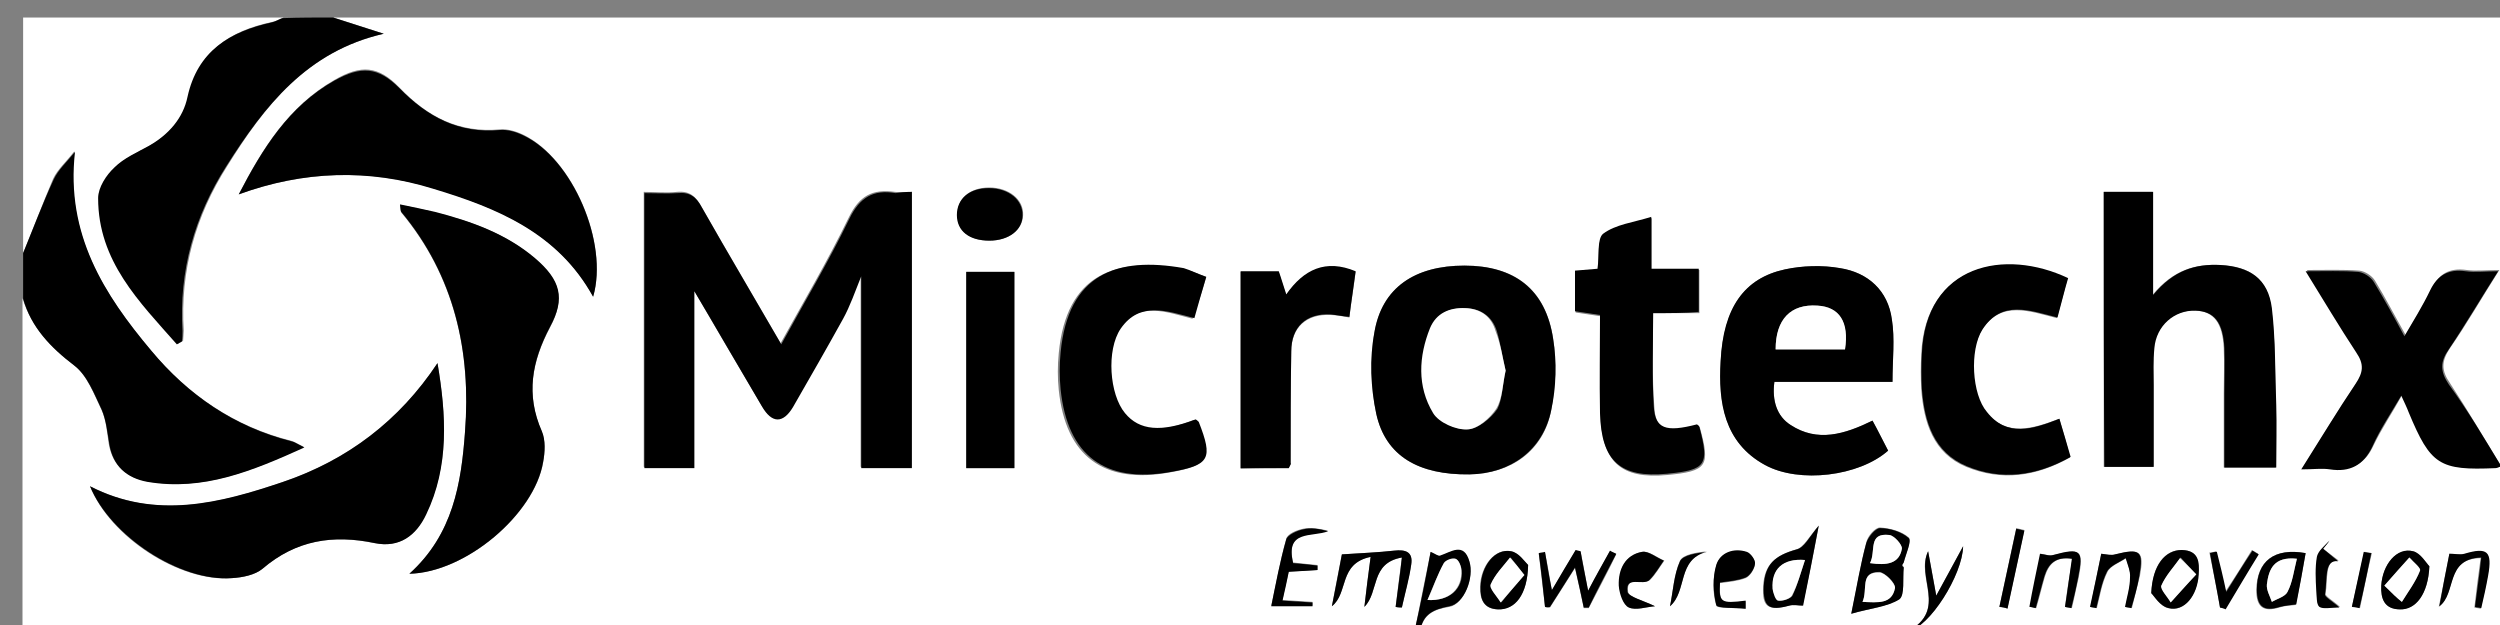 <?xml version="1.0" encoding="utf-8"?>
<!-- Generator: Adobe Illustrator 19.2.0, SVG Export Plug-In . SVG Version: 6.00 Build 0)  -->
<svg version="1.1" id="Layer_1" xmlns="http://www.w3.org/2000/svg" xmlns:xlink="http://www.w3.org/1999/xlink" x="0px" y="0px"
	 viewBox="0 0 400 100" enable-background="new 0 0 400 100" xml:space="preserve">
<rect x="0" y="0" width="400" height="100" fill="#808080" stroke="none"/>
<g display="none">
	<g display="inline">
		<path fill="#FFFFFF" d="M51.1,0.5c115.1,0,230.1,0,345.2,0c0,33.5,0,67,0,100.5c-130.3,0-260.6,0-391,0c0-7.1,0-14.2,0-21.3
			c0.1,0.3,0.3,0.6,0.3,0.9c-0.1,5.6,2,10.3,5.4,14.6c3.5,4.3,9.1,6.1,14.2,4c2.1-0.9,4-2.2,6.1-3.5c10.5,6.4,21.3,6.2,32-0.4
			c0.8,0.7,1.5,1.3,2.2,1.9c5.4,4.2,11.5,4.2,16.4-0.4c4.7-4.3,7-9.8,6.9-16.3c-0.1-7.2-4.1-12-11.1-12.9c-1.7-0.2-3.5,0-5.1,0
			c-1.3-2.3-2.6-4.4-3.5-6c2.9-4,5.5-7.8,8.2-11.5c0.5-0.7,1.4-1.3,2.2-1.4c3.5-0.5,6.1-2.7,6.9-6c0.7-3-0.7-6.5-3.7-8.1
			c-1.6-0.8-1.8-1.8-2-3.3C79,16.2,68.1,4.5,53.1,1.5C52.4,1.4,51.7,0.9,51.1,0.5z M99.4,73c0.2,0.3,0.4,0.6,0.7,0.9
			c96.4,0,192.8,0,289.2,0c0.7-3.2-1.6-2.4-3-2.4c-94.5,0-189,0-283.4,0c-0.4,0-1-0.2-1.3,0C100.7,71.9,100.1,72.5,99.4,73z
			 M365.6,40.2c-0.1,0.3-0.2,0.6-0.3,0.9c-4.1,0-8.3,0-12.5,0c0,7,0,13.7,0,20.4c1,0,1.8,0,3,0c0-5.9,0-11.6,0-17.4
			c3.4,0,6.4,0.1,9.4,0c1.4-0.1,2.2,0.4,2.8,1.8c2.1,4.6,4.3,9.1,6.3,13.8c0.9,2,2,2.4,4.2,1.7c-2.8-6-5.5-11.9-8.2-17.8
			c5.2-2.4,8.3-6.1,8.7-11.7c0.2-2.5,0.1-5,0-7.4c-0.3-6-4.7-11.3-10.6-11.9c-5.1-0.5-10.2-0.1-15.4-0.1c0,0.9,0,1.7,0,2.8
			c4.1,0,7.9,0,11.8,0c5.6,0,10.1,2.8,10.8,7.5c1.2,8.3,1,13.7-4.5,17c-0.2,0.1-0.3,0.2-0.5,0.3c-1.6,1-2.1,0.2-2.3-1.3
			c3.8-2.2,5.3-4,5.4-7.1c0.1-2.3,0.1-4.6,0-6.9c-0.2-3.4-2.7-6.7-5.9-6.9c-4.9-0.4-9.8-0.1-14.8-0.1c0,7.1,0,14.1,0,21.2
			c3.5,0,6.8-0.1,10,0.1C363.8,38.9,364.7,39.7,365.6,40.2z M135.6,61.4c-0.3-0.8-0.7-1.6-1-2.4c-3-6.5-6-13-9.1-19.5
			c-0.9-1.8-1-3.3-0.1-5.2c3.5-7.2,6.9-14.6,10.3-21.9c-2.3-0.8-3.4-0.1-4.3,1.9c-5.9,12.9-11.9,25.7-17.9,38.5
			c-0.2,0.5-0.6,0.9-0.8,1.4c-0.2,0-0.3-0.1-0.5-0.1c0-14,0-27.9,0-41.9c-1,0-1.8,0-2.7,0c0,16.5,0,32.8,0,49.1
			c2.3,0.8,3.5,0,4.4-2.1c1.8-4.2,3.9-8.4,5.8-12.5c0.9-1.9,1.8-3.8,2.9-6.2c3.1,6.6,6,12.6,8.7,18.8
			C132.2,61.4,133.4,62.1,135.6,61.4z M139.1,12.2c0.4,1.2,0.6,2,0.9,2.7c0.3,0.7,1,1.4,1,2.1c0.1,13.2,0.1,26.4,0,39.6
			c0,0.6-0.2,1.3-0.5,1.9c-0.4,0.9-0.9,1.8-1.5,3c4.3,0,7.8,0,11.9,0c-0.4-1.2-0.7-2-1-2.9c-0.2-0.7-0.5-1.4-0.5-2.2c0-13,0-26,0-39
			c0-0.7,0.2-1.5,0.5-2.2c0.3-0.9,0.6-1.8,1-2.9C146.7,12.2,143.2,12.2,139.1,12.2z M243.2,12.2c0.5,1.2,0.8,2,1.1,2.8
			c0.3,0.7,0.8,1.3,0.8,2c0,13.2,0,26.4,0,39.6c0,0.6-0.2,1.3-0.5,1.9c-0.4,0.9-0.8,1.8-1.4,3c4.3,0,7.8,0,11.8,0
			c-0.3-1.1-0.5-2-0.8-2.8c-0.2-0.8-0.7-1.6-0.7-2.3c0-13.1,0-26.2,0-39.3c0-0.7,0.2-1.3,0.4-2c0.3-0.9,0.7-1.8,1.1-2.9
			C250.9,12.2,247.4,12.2,243.2,12.2z M154.5,17.5c0,13.1,0,25.8,0,38.8c4.4,0,8.6,0,12.9,0c4.5,0,7.9-3,8-7.5
			c0.2-7.9,0.1-15.8,0-23.7c-0.1-3.9-3-7.3-6.6-7.5C164.1,17.3,159.4,17.5,154.5,17.5z M154.4,61.6c4.6,0,8.8,0,13,0
			c7.3,0,13.1-5.6,13.2-12.8c0.1-8,0.1-15.9,0-23.9c-0.1-5.9-4.1-11.5-9.9-12.2c-5.3-0.7-10.9-0.2-16.5-0.2c0.1,0.8,0.1,1.7,0.2,2.7
			c4.3,0,8.3,0,12.4,0c6.6,0,10.7,4.1,10.8,10.8c0,6.8-0.3,13.6,0.1,20.4c0.4,7.3-4.3,12.8-12.2,12.2c-3.7-0.3-7.4,0-11.1,0
			C154.4,59.7,154.4,60.5,154.4,61.6z M270.6,15c4.8,0,9.4,0,14,0c0-1.1,0-1.9,0-2.8c-8.7,0-17.3,0-25.9,0c0,1,0,1.8,0,2.8
			c3,0,5.8,0,8.8,0c0,15.6,0,31,0,46.4c1.1,0,1.9,0,3.1,0C270.6,46,270.6,30.7,270.6,15z M302,61.5c0-15.5,0-30.9,0-46.5
			c4.9,0,9.4,0,14,0c0-1.1,0-1.8,0-2.7c-8.8,0-17.4,0-26.2,0c0.1,1,0.1,1.8,0.2,2.9c3.1,0,5.9,0,8.9,0c0,15.6,0,30.9,0,46.4
			C300.1,61.5,300.9,61.5,302,61.5z M324.2,15c7.9,0,15.4,0,23.1,0c0-1.1,0-1.9,0-2.7c-8.7,0-17.3,0-25.9,0c0,16.5,0,32.9,0,49.3
			c1,0,1.7,0,2.8,0C324.2,46.1,324.2,30.7,324.2,15z M213.9,12.2c0,16.7,0,33,0,49.5c1-0.1,1.9-0.1,3-0.2c0-15.6,0-31,0-46.6
			c7.9,0,15.4,0,23.1,0c-0.1-1.1-0.1-1.8-0.2-2.7C231.1,12.2,222.6,12.2,213.9,12.2z M197.3,38.3c-8.2-2.1-10.9-5.9-10.1-14.1
			c0.5-4.8,4.3-8.6,9-9c5.1-0.4,9.6,2.7,10.8,7.5c0.2,0.8,0.4,1.7,0.6,2.7c1-0.1,1.8-0.1,2.6-0.1c0.2-7.6-5.9-13.4-13.5-13.2
			c-8.3,0.2-13.5,7.2-12.6,17.1c0.6,6.7,7,12.4,13.2,11.5C197.3,39.9,197.3,39.2,197.3,38.3z M197.1,35.4c8.4,2.1,11.6,6.9,10,14.9
			c-0.9,4.8-4.9,8.1-9.8,8.2c-4.9,0.1-9.1-3.3-10.1-8.1c-0.1-0.6-0.2-1.2-0.3-1.9c-1,0-1.9,0-2.8,0c0,6.9,5.3,12.6,12,13.1
			c6.8,0.5,13.1-4.3,14-10.7c0.3-2.4,0.3-5,0-7.4c-0.8-6.2-7.1-11.2-13-10.4C197.1,33.8,197.1,34.5,197.1,35.4z M284.7,17.6
			c-4.1,0-7.9,0-11.7,0c0,14.7,0,29.3,0,43.9c1,0,1.8,0,2.9,0c0-13.7,0-27.3,0-41.2c3,0,5.8,0,8.7,0
			C284.7,19.3,284.7,18.5,284.7,17.6z M304.5,17.6c0,14.8,0,29.4,0,44c1,0,1.8,0,2.8,0c0-13.7,0-27.3,0-41.2c3.1,0,5.9,0,8.7,0
			c0-1.1,0-1.8,0-2.7C312.1,17.6,308.4,17.6,304.5,17.6z M347.4,58.5c-6.1,0-11.9,0-17.6,0c0-6.8,0-13.4,0-20
			c1.6-0.1,3.1-0.1,4.7-0.2c0-1,0-1.8,0-2.7c-2.7,0-5.2,0-7.7,0c0,8.8,0,17.4,0,26c7,0,13.8,0,20.6,0
			C347.4,60.5,347.4,59.7,347.4,58.5z M115,42.6c0.2,0,0.3,0.1,0.5,0.1c4.7-10.1,9.4-20.2,14.2-30.4c-2.3-0.9-3.4-0.1-4.3,1.9
			c-2,4.6-4.2,9.2-6.4,13.7c-0.2,0.5-0.6,0.9-1.3,1.9c0-6.5,0-12.1,0-17.9c-1.1,0.1-1.9,0.1-2.7,0.2C115,22.6,115,32.6,115,42.6z
			 M226.9,35.5c-2.7,0-5.2,0-7.7,0c0,8.8,0,17.4,0,26c1,0,1.7,0,2.8,0c0-7.8,0-15.4,0-23.1c1.8-0.1,3.3-0.2,4.9-0.2
			C226.9,37.2,226.9,36.4,226.9,35.5z M202.3,48.4c-0.1,0.3-0.3,0.6-0.3,0.8c-0.7,2.4-2.1,3.9-4.6,4c-2.5,0.1-4-1.4-4.9-3.7
			c-0.3-0.7-1.6-1.1-2.8-1.8c-0.2,5.1,3.4,8.7,7.8,8.5c4.4-0.1,7.7-3.8,7.2-7.9C203.8,48.4,203.1,48.4,202.3,48.4z M255.8,92.9
			c0.1-1.1,0.1-2.1,0.2-3.1c-0.2,0.2-0.5,0.4-0.7,0.5c-0.9-0.9-1.8-1.8-2.7-2.7c0.5-0.5,0.9-0.8,0.9-1c0.1-1.1,0.3-2.3,0-3.4
			c-0.1-0.4-1.8-0.8-1.9-0.6c-0.6,1-0.9,2.1-1.3,3.1c-0.2,0.5-0.3,1.1-0.4,1.6c-0.1,1.5-0.7,3.3-0.1,4.4c0.5,0.9,2.5,1.1,3.9,1.4
			C254.3,93.2,255.1,93,255.8,92.9z M209.4,81.7c0,3.6-0.1,6.1,0,8.6c0.1,1,0.5,2.6,1,2.7c1.7,0.4,4.1,0.6,4.4-1.6
			c0.4-2.5,0.1-5.4-0.7-7.8C213.9,82.7,211.5,82.5,209.4,81.7z M189.5,25.2c1.7,0.4,2.7,0.4,3.3-1.6c0.3-1.1,1.7-2.4,2.8-2.8
			c2-0.7,2.1-1.7,1.5-3.3C192.5,17.7,189.7,20.5,189.5,25.2z M390.1,4.2c-3-0.1-5.5,2.1-5.6,5.1c-0.1,2.8,2.2,5.3,5,5.5
			c2.8,0.2,5.5-2.4,5.6-5.2C395.3,6.9,392.9,4.3,390.1,4.2z M354,89.3c-0.3-2.2-1.5-3.3-3.2-2.9c-1.1,0.3-2.3,1.6-2.7,2.7
			c-0.6,1.6,0.1,3.3,1.9,3.8c0.9,0.3,2.1-0.3,3.2-0.5c-0.1-0.2-0.1-0.5-0.2-0.7c-1,0-2.1,0-3.1,0c0-0.2,0-0.3,0-0.5
			C351.2,90.6,352.5,90,354,89.3z M323.8,86.7c0,3.7,0,7.3,0,11c0.2,0,0.4,0,0.6,0c0.1-1.5,0.2-3,0.3-4.5c3.7-0.2,5-1.1,4.9-3.7
			C329.5,86.9,328.3,86.3,323.8,86.7z M226.6,82.6c-0.2,0-0.5,0.1-0.7,0.1c0,3.4,0,6.8,0,10.2c4.5,0.3,5.8-0.3,5.8-3
			c0-0.9-0.3-2.2-0.9-2.6c-1.1-0.7-2.6-0.9-4-1.3C226.7,85,226.6,83.8,226.6,82.6z M189.9,92.7c0-0.3-0.1-0.6-0.1-0.9c-1,0-2,0-3,0
			c0-0.2-0.1-0.3-0.1-0.5c1.4-0.7,2.9-1.4,5.2-2.5c-1.8-1.1-2.9-2.3-4.1-2.3c-0.9,0-2.5,1.4-2.6,2.3c-0.2,1.3,0.4,3,1.2,3.9
			C187,93.2,188.7,92.7,189.9,92.7z M316.4,93.3c0.2,0.1,0.5,0.2,0.7,0.4c1.3-0.6,3-1,3.8-2c0.6-0.9,0.6-3.3-0.1-3.8
			c-1.3-1-3.3-1.2-5-1.7c0,4.4,0,8.1,0,11.7c0.2,0,0.4,0,0.6,0C316.4,96.3,316.4,94.8,316.4,93.3z M308.6,90.5c1.2,0,2.3,0,3.3,0
			c0.2,0.9,0.4,1.7,0.6,2.4c0.2-0.1,0.5-0.1,0.7-0.2c0-3.3,0-6.5-1.7-9.5c-0.6-1.2-1.8-1.4-2.5-0.1c-1.7,3-1.9,6.3-1,9.7
			C308.3,92.1,308.5,91.3,308.6,90.5z M267.7,89.4c1.6,1.5,2.8,2.7,4.1,3.9c0.2-0.2,0.4-0.4,0.6-0.7c-1.5-1.6-3-3.1-4.5-4.8
			c1.6-1.7,3-3.3,4.5-4.9c-0.2-0.2-0.4-0.4-0.6-0.6c-1.3,1.2-2.6,2.4-4.1,3.8c-0.2-1.5-0.3-2.5-0.4-3.5c-0.2,0-0.3,0.1-0.5,0.1
			c0,3.4,0,6.8,0,10.2c0.2,0,0.4,0,0.6,0C267.5,91.9,267.6,90.9,267.7,89.4z M287.6,85.6c-1.8,0.9-3.6,1.2-4.3,2.2
			c-0.6,1-0.6,3.4,0.2,4c1.2,1,3.3,1.1,5,1.5c0-4.1,0-7.4,0-10.7c-0.2,0-0.4,0-0.6,0C287.8,83.9,287.7,85.1,287.6,85.6z M198.7,92.9
			c0-3.5,0-6.8,0-10.2c-0.2,0-0.4,0-0.6,0c-0.1,1.2-0.2,2.5-0.3,3.7c-3.4-0.3-4.7,0.6-4.8,3.3C193,92.6,194.1,93.2,198.7,92.9z
			 M159.7,86.6c0,2.4,0,4.3,0,6.3c0.2,0,0.4,0,0.6,0.1c0.2-1.8,0.5-3.6,0.7-5.4c0.3,0,0.7,0,1,0c0.3,1.8,0.5,3.6,0.8,5.5
			c0.2,0,0.3-0.1,0.5-0.1c0.2-1.8,0.4-3.6,0.6-5.4c0.4,0,0.7,0,1.1,0c0.2,1.8,0.5,3.6,0.7,5.5c0.3,0,0.5-0.1,0.8-0.1
			c-0.1-1.6,0-3.2-0.3-4.8c-0.1-0.6-0.9-1.6-1.5-1.6C163,86.3,161.3,86.5,159.7,86.6z M124.8,86.1c1.1-2.1,0.1-3.3-1.7-3.6
			c-1.7-0.3-3.1,0.6-3.3,2.3c-0.3,2-0.3,4.1,0,6.1c0.1,0.9,1.3,1.9,2.2,2.2c0.8,0.2,2.1-0.3,2.8-0.9c0.5-0.5,0.5-1.6,0.8-2.4
			c-0.8,0.1-0.9,0.3-1.1,0.5c-0.7,0.7-1.4,1.3-2.1,1.9c-0.6-0.9-1.4-1.6-1.6-2.6c-0.3-1.4-0.2-2.8,0-4.2c0.1-0.6,0.9-1.6,1.4-1.6
			c0.7-0.1,1.5,0.6,2.1,1.1C124.6,85,124.6,85.6,124.8,86.1z M221.6,87.7c-1.9,0.7-4.1,0.6-4,3.4c0.1,1.9,2.2,2.4,5.7,1.5
			c0.5-5.5-1-7.4-4.8-5.7C219.7,87.2,220.6,87.5,221.6,87.7z M332.6,86.8c1.5,0.4,2.4,0.7,3.1,0.9c-1.3,0.7-2.6,1.3-3.6,2.2
			c-0.3,0.3,0.1,2.1,0.5,2.3c1.6,0.6,3.3,0.7,5.1,1C338,87,336.8,85.6,332.6,86.8z M180.7,87.1c-2,2.2-3.5,3.8-5.3,5.7
			c2.7,0,4.8,0,6.8,0c0-0.2,0-0.4,0-0.6c-1.3-0.1-2.6-0.2-4.4-0.3c1.7-1.9,3.2-3.6,4.8-5.4c-2.6,0-4.6,0-6.7,0c0,0.2,0,0.4,0,0.6
			C177.4,87.1,178.7,87.1,180.7,87.1z M234,97.8c0.4,0,0.9,0.1,1.3,0.1c1.5-3.7,3.1-7.4,4.6-11.2c-0.3-0.1-0.5-0.3-0.8-0.4
			c-0.7,1.4-1.5,2.9-2.3,4.5c-0.8-1.6-1.6-3-2.3-4.5c-0.3,0.1-0.6,0.2-0.9,0.3C235.7,90.3,237.1,93.9,234,97.8z M158.2,89.9
			c0-2.1-1.2-3.8-3-3.6c-1.9,0.2-3,1.4-3,3.4c0,2.1,0.8,3.5,3,3.5C157.3,93.2,158.1,91.8,158.2,89.9z M365.8,87.6
			c1.1,0.2,2.3,0.4,3.4,0.6c-0.6-1-1.4-1.9-2.3-1.9c-0.8,0-2.1,0.7-2.3,1.3c-0.9,3,2.7,1.9,3.3,4.3c-1.1-0.3-2.2-0.6-3.3-0.8
			c0.6,1,1.5,1.9,2.4,1.9c0.7,0,2-0.8,2.2-1.4C369.9,88.8,366.6,89.8,365.8,87.6z M140.6,88.3c0.2-0.2,0.3-0.4,0.5-0.5
			c-0.9-0.5-1.8-1.4-2.8-1.4c-0.7,0-2,0.8-2.1,1.5c-0.7,2.8,2.6,1.9,3.3,4.1c-1.1-0.2-2.2-0.5-3.3-0.7c0.5,1,1.3,1.8,2.1,1.8
			c0.8,0,2.1-0.6,2.3-1.2c1-3.1-2.7-1.9-3.3-4.3C138.5,87.8,139.6,88.1,140.6,88.3z M291.3,91.2c-0.2,0.2-0.3,0.3-0.5,0.5
			c0.9,0.5,1.8,1.3,2.7,1.4c0.7,0,2-0.7,2.2-1.4c0.7-2.8-2.5-1.9-3.3-4.1c1.1,0.2,2.2,0.4,3.4,0.6c-0.5-0.9-1.3-1.8-2.1-1.9
			c-0.8-0.1-2.1,0.6-2.4,1.2c-1.2,3.2,2.8,2,3.8,4.6C293.4,91.8,292.4,91.5,291.3,91.2z M132.8,85.9c-0.1,1.9,0,3.1-0.3,4.1
			c-0.2,0.8-1.1,1.3-1.7,2c-0.7-0.7-1.7-1.2-2-2c-0.4-1.1-0.2-2.3-0.2-3.5c-0.4,0-0.7,0.1-1.1,0.1c0.3,1.8,0.1,4.1,1.1,5.3
			c0.8,1,3.1,0.8,5,1.2c0-2.5,0-4.3,0-6C133.7,87,133.4,86.8,132.8,85.9z M147.6,87.8c-0.6-0.8-1.2-1.5-1.8-2.3
			c0.7,0.2,1.4,0.4,2.1,0.5c-1,0.5-2.1,1-2.7,1.3c0.2,0.5,0.7,1.5,0.8,2.5c0.3,2.7,1,3.4,3.5,3C146.5,90.6,146.2,88.3,147.6,87.8z
			 M112.3,90.6c0.9-1.3,1.9-2.1,1.7-2.6c-0.2-0.8-1.2-1.3-1.9-2c-0.6,0.7-1.5,1.3-1.6,2C110.4,88.7,111.3,89.4,112.3,90.6z
			 M379.1,89.2c-1.2-0.9-1.9-1.8-2.6-1.7c-0.6,0-1.8,1.1-1.7,1.6c0,0.7,1,1.8,1.6,1.9C377.1,91.1,377.9,90.1,379.1,89.2z
			 M340.2,86.7c0,2.1,0,4.1,0,6.2c0.7-1.6,0.5-3.5,1.3-4.7c1.4-2.1,2.8-0.5,4.1,1C345.5,86.1,345.5,86.1,340.2,86.7z M359.4,93.4
			c0.2-0.2,0.3-0.5,0.5-0.7c-3.4-2.8-0.3-6.9-2.3-10c-0.3,2.9-0.4,5.9-0.2,8.8C357.5,92.2,358.7,92.8,359.4,93.4z M277.9,92.9
			c0.3,0,0.6-0.1,0.9-0.1c-0.2-2-0.4-3.9-0.8-5.9c-0.1-0.3-1.3-0.5-1.9-0.7c-0.1,0.2-0.2,0.4-0.3,0.6C279,88,276.9,91,277.9,92.9z
			 M170.6,86.5c0.5,2.2,1,4.3,1.5,6.8C173.2,87.9,172.6,86.4,170.6,86.5z"/>
		<path d="M51.1,0.5c0.7,0.3,1.3,0.8,2.1,1c15,3,25.8,14.7,27.6,29.8c0.2,1.5,0.5,2.5,2,3.3c3,1.6,4.5,5,3.7,8.1
			c-0.8,3.3-3.4,5.5-6.9,6c-0.8,0.1-1.7,0.8-2.2,1.4c-2.7,3.7-5.3,7.4-8.2,11.5c0.9,1.6,2.2,3.7,3.5,6c1.6,0,3.4-0.2,5.1,0
			c7,0.9,11,5.7,11.1,12.9c0.1,6.5-2.3,12-6.9,16.3c-4.9,4.6-11,4.6-16.4,0.4c-0.7-0.5-1.3-1.1-2.2-1.9c-10.6,6.6-21.4,6.8-32,0.4
			c-2.2,1.3-4,2.6-6.1,3.5c-5.1,2.1-10.7,0.4-14.2-4c-3.4-4.3-5.5-9-5.4-14.6c0-0.3-0.2-0.6-0.3-0.9c0-0.2,0-0.4,0-0.5
			c0.3-0.9,0.7-1.8,0.9-2.7c1.1-4.6,4-7.4,8.5-8.5c2.2-0.5,4.5-0.5,6.9-0.8c1.2-2,2.4-4.1,3.3-5.6c-2.9-4.1-5.6-7.9-8.3-11.6
			c-0.5-0.6-1.2-1.3-1.9-1.4c-3.7-0.6-6.2-2.7-7-5.9c-0.7-3.3,0.7-6.3,3.7-8.4c0.8-0.5,1.5-1.7,1.6-2.6c0.7-6.7,3-12.8,7.3-17.9
			c2.6-3.1,5.9-5.7,8.9-8.6c-0.4,0.1-0.9,0.4-1.4,0.3c-0.7-0.2-1.4-0.6-2.1-1c0.4-0.6,0.8-1.5,1.4-1.7c1.2-0.3,2.7-0.7,3.6-0.2
			c2.2,1.4,4,0.4,6-0.2c1.9-0.6,3.9-1.3,5.8-2C45.4,0.5,48.2,0.5,51.1,0.5z M39.6,18.4c-3,3.6-5.6,7.3-8.7,10.4
			c-4.4,4.4-10,6.5-16.1,7.5c-3.1,0.5-4.6,2.6-4.3,5.4c0.3,2.5,2.5,4.4,5.2,4.1c1.8-0.2,2.3,0.6,2.9,1.9
			C24.5,59.4,33.9,65.9,47,65.9c13.1-0.1,22.5-6.6,28.2-18.3c0.7-1.5,1.5-2.1,3.2-1.9c2.6,0.3,4.7-1.4,5.2-3.9
			c0.5-2.2-0.9-4.5-3.5-5.2c-1.6-0.4-2.2-1.2-2.1-2.8c0.1-0.8-0.2-1.5-0.3-2.4C63.4,31.1,50,28,39.6,18.4z M66.4,63.1
			c-13,7.7-25.9,7.8-38.7-0.1c-5.4,6.3-6.3,14.9-2.4,22.2c3.9,7.2,13.2,12.7,20.2,11.8c0.6-1.8,0-3.1-1.5-4.3
			c-3.3-2.6-5.9-5.8-7.3-9.9c-0.7-2.2-0.5-4.2,1.4-5.8c1.9-1.6,4-1.8,6.2-0.9c1,0.4,1.9,1.1,2.9,1.7c0.4-0.3,0.7-0.5,0.9-0.7
			c3.1-2.1,5.8-2.1,8-0.1c2,1.8,2.5,4.4,0.6,7.5c-1.8,3-4.2,5.7-6.6,8.2c-1.3,1.4-2,2.5-1.4,4.6c8.7-0.9,15.8-4.5,20.1-12.3
			C72.8,77.8,71.8,69.5,66.4,63.1z M77,28.1C73.5,9.5,50.5-1.6,35.1,6.7C42.2,22.1,61.5,28.6,77,28.1z M86.3,81.2
			c-0.1-0.9,0-2-0.3-3c-0.8-3.4-2.2-6.2-6-7.1C76.3,70.2,74,72,74,75.7c0.1,5.8-2.1,10.7-5.6,15.1c-1.1,1.4-0.8,2.3,0,3.4
			c2.4,3.3,6.5,4.1,10.1,1.7C83.7,92.5,85.9,87.4,86.3,81.2z M27,92.5c-4.6-5.4-7.5-11.5-6.9-18.8c0.1-0.7-0.8-1.7-1.4-2
			c-4.4-2-8.8,0.7-10,6c-1.5,6.4,1.6,14.4,7,18.1C20.2,98.8,24.6,97.6,27,92.5z M16.6,32.5C26,31.1,33.5,23,36.4,16
			c0.1-0.3,0-0.9-0.2-1.2c-1.4-2.3-2.9-4.5-4.4-6.8C22.7,12.9,15.5,24.5,16.6,32.5z M39.1,80.9c0,2.6,4.7,9.3,7.3,10.3
			c0.5,0.2,1.4,0,1.6-0.3c2.3-2.9,4.6-5.7,6.6-8.8c0.4-0.7,0.1-2.5-0.5-3c-0.8-0.6-2.8-0.9-3.3-0.4c-2.8,3-5.1,2-7.9-0.1
			C41.3,77.4,39.1,78.9,39.1,80.9z"/>
		<path fill="#FFFFFF" d="M42.6,0.5c-1.9,0.7-3.9,1.4-5.8,2c-2,0.6-3.8,1.6-6,0.2c-0.8-0.5-2.4-0.1-3.6,0.2
			c-0.6,0.2-0.9,1.1-1.4,1.7c0.7,0.3,1.4,0.8,2.1,1c0.4,0.1,1-0.2,1.4-0.3c-3,2.9-6.3,5.5-8.9,8.6c-4.3,5.1-6.6,11.2-7.3,17.9
			c-0.1,0.9-0.9,2.1-1.6,2.6c-3,2.1-4.5,5.1-3.7,8.4c0.7,3.2,3.2,5.3,7,5.9c0.7,0.1,1.5,0.8,1.9,1.4c2.7,3.7,5.4,7.5,8.3,11.6
			c-0.9,1.5-2.1,3.6-3.3,5.6c-2.3,0.3-4.6,0.3-6.9,0.8c-4.5,1-7.4,3.9-8.5,8.5c-0.2,0.9-0.6,1.8-0.9,2.7c0-26.2,0-52.4,0-78.7
			C17.7,0.5,30.1,0.5,42.6,0.5z"/>
		<path d="M99.4,73c0.7-0.5,1.3-1.1,2.1-1.5c0.3-0.2,0.9,0,1.3,0c94.5,0,189,0,283.4,0c1.4,0,3.7-0.9,3,2.4c-96.4,0-192.8,0-289.2,0
			C99.9,73.6,99.6,73.3,99.4,73z"/>
		<path d="M365.6,40.2c-0.9-0.5-1.8-1.3-2.7-1.3c-3.3-0.2-6.5-0.1-10-0.1c0-7.1,0-14,0-21.2c4.9,0,9.9-0.3,14.8,0.1
			c3.2,0.2,5.8,3.5,5.9,6.9c0.1,2.3,0.1,4.6,0,6.9c-0.2,3.1-1.6,4.9-5.4,7.1c0.2,1.5,0.7,2.3,2.3,1.3c0.1-0.1,0.3-0.2,0.5-0.3
			c5.5-3.4,5.8-8.7,4.5-17c-0.7-4.8-5.2-7.5-10.8-7.5c-3.9,0-7.8,0-11.8,0c0-1,0-1.9,0-2.8c5.2,0,10.4-0.4,15.4,0.1
			c5.9,0.6,10.3,5.9,10.6,11.9c0.1,2.5,0.2,5,0,7.4c-0.4,5.6-3.5,9.3-8.7,11.7c2.8,6,5.5,11.8,8.2,17.8c-2.1,0.7-3.3,0.3-4.2-1.7
			c-2-4.6-4.3-9.2-6.3-13.8c-0.6-1.3-1.4-1.8-2.8-1.8c-3,0.1-6,0-9.4,0c0,5.9,0,11.6,0,17.4c-1.2,0-2,0-3,0c0-6.8,0-13.4,0-20.4
			c4.3,0,8.4,0,12.5,0C365.3,40.8,365.5,40.5,365.6,40.2z M358.9,20.6c2.6,5.2,5.1,10.1,7.6,15c4-1.4,5.4-5.6,4-11.4
			C369.6,20.7,366.6,19.8,358.9,20.6z M355.7,35.6c2.5,0,4.7,0,7.2,0c-2.4-4.8-4.6-9.3-6.8-13.8c-0.1,0-0.3,0.1-0.4,0.1
			C355.7,26.4,355.7,30.9,355.7,35.6z"/>
		<path d="M135.6,61.4c-2.2,0.7-3.4,0-4.3-2c-2.7-6.2-5.6-12.2-8.7-18.8c-1.1,2.3-2,4.2-2.9,6.2c-2,4.2-4,8.3-5.8,12.5
			c-0.9,2.1-2.1,2.9-4.4,2.1c0-16.3,0-32.6,0-49.1c0.9,0,1.7,0,2.7,0c0,14,0,27.9,0,41.9c0.2,0,0.3,0.1,0.5,0.1
			c0.3-0.5,0.6-0.9,0.8-1.4c6-12.8,12-25.7,17.9-38.5c0.9-2,2-2.7,4.3-1.9c-3.4,7.3-6.7,14.7-10.3,21.9c-0.9,1.9-0.8,3.3,0.1,5.2
			c3.1,6.4,6.1,13,9.1,19.5C134.9,59.8,135.3,60.6,135.6,61.4z"/>
		<path d="M139.1,12.2c4.1,0,7.6,0,11.7,0c-0.4,1.1-0.7,2-1,2.9c-0.2,0.7-0.5,1.5-0.5,2.2c0,13,0,26,0,39c0,0.7,0.3,1.5,0.5,2.2
			c0.3,0.9,0.6,1.8,1,2.9c-4.1,0-7.6,0-11.9,0c0.6-1.2,1.1-2.1,1.5-3c0.2-0.6,0.5-1.3,0.5-1.9c0-13.2,0-26.4,0-39.6
			c0-0.7-0.7-1.4-1-2.1C139.7,14.2,139.5,13.4,139.1,12.2z M144,58.4c2.6,0.8,2.3-0.7,2.3-2.1c0-9.6,0-19.1,0-28.7
			c0-3.5,0.1-7.1-0.1-10.6c0-0.6-0.7-1.3-1.1-1.9c-0.4,0.6-1,1.3-1.1,2c-0.2,1.8-0.1,3.5-0.1,5.3C144,34.3,144,46.3,144,58.4z"/>
		<path d="M243.2,12.2c4.2,0,7.8,0,11.9,0c-0.4,1.1-0.8,2-1.1,2.9c-0.2,0.6-0.4,1.3-0.4,2c0,13.1,0,26.2,0,39.3
			c0,0.8,0.5,1.5,0.7,2.3c0.3,0.9,0.5,1.7,0.8,2.8c-4,0-7.6,0-11.8,0c0.6-1.2,1.1-2.1,1.4-3c0.2-0.6,0.5-1.3,0.5-1.9
			c0-13.2,0-26.4,0-39.6c0-0.7-0.5-1.3-0.8-2C244,14.3,243.7,13.4,243.2,12.2z M250.4,15.3c-1.6-0.5-2.3-0.2-2.3,1.5
			c0,13.4,0,26.7,0,40.1c0,1.9,0.8,2,2.3,1.5C250.4,44,250.4,29.8,250.4,15.3z"/>
		<path d="M154.5,17.5c4.9,0,9.6-0.2,14.3,0.1c3.6,0.2,6.5,3.6,6.6,7.5c0.1,7.9,0.1,15.8,0,23.7c-0.1,4.5-3.5,7.5-8,7.5
			c-4.2,0-8.5,0-12.9,0C154.5,43.3,154.5,30.6,154.5,17.5z M157.6,20.5c0,11.1,0,21.8,0,32.8c3.4,0,6.5,0.1,9.7,0
			c3.2-0.1,5-1.9,5-5.2c0-7.4,0-14.9,0-22.3c0-3.1-1.5-5-4.5-5.2C164.4,20.3,161.1,20.5,157.6,20.5z"/>
		<path d="M154.4,61.6c0-1.1,0-1.9,0-3.1c3.7,0,7.4-0.2,11.1,0c7.9,0.6,12.6-4.9,12.2-12.2c-0.4-6.8,0-13.6-0.1-20.4
			c0-6.7-4.1-10.8-10.8-10.8c-4.1,0-8.1,0-12.4,0c-0.1-1-0.1-1.9-0.2-2.7c5.6,0,11.1-0.6,16.5,0.2c5.7,0.8,9.8,6.3,9.9,12.2
			c0.1,8,0.1,15.9,0,23.9c-0.1,7.3-5.9,12.8-13.2,12.8C163.2,61.6,159,61.6,154.4,61.6z"/>
		<path d="M270.6,15c0,15.6,0,31,0,46.5c-1.1,0-1.9,0-3.1,0c0-15.5,0-30.8,0-46.4c-3.1,0-5.9,0-8.8,0c0-1.1,0-1.9,0-2.8
			c8.6,0,17.2,0,25.9,0c0,0.9,0,1.7,0,2.8C280,15,275.5,15,270.6,15z"/>
		<path d="M302,61.5c-1.1,0-2,0-3.1,0c0-15.4,0-30.8,0-46.4c-3.1,0-5.9,0-8.9,0c-0.1-1-0.1-1.9-0.2-2.9c8.8,0,17.4,0,26.2,0
			c0,0.9,0,1.6,0,2.7c-4.6,0-9.2,0-14,0C302,30.7,302,46,302,61.5z"/>
		<path d="M324.2,15c0,15.7,0,31.1,0,46.5c-1.1,0-1.8,0-2.8,0c0-16.4,0-32.7,0-49.3c8.6,0,17.1,0,25.9,0c0,0.8,0,1.6,0,2.7
			C339.6,15,332.1,15,324.2,15z"/>
		<path d="M213.9,12.2c8.7,0,17.2,0,25.9,0c0.1,0.9,0.1,1.6,0.2,2.7c-7.7,0-15.3,0-23.1,0c0,15.6,0,31,0,46.6
			c-1.1,0.1-1.9,0.2-3,0.2C213.9,45.2,213.9,28.9,213.9,12.2z"/>
		<path d="M197.3,38.3c0,0.9,0,1.6,0,2.4c-6.2,0.9-12.6-4.7-13.2-11.5c-0.8-10,4.3-16.9,12.6-17.1c7.6-0.2,13.6,5.6,13.5,13.2
			c-0.8,0-1.6,0.1-2.6,0.1c-0.2-1-0.4-1.9-0.6-2.7c-1.2-4.8-5.7-7.9-10.8-7.5c-4.7,0.4-8.5,4.2-9,9
			C186.4,32.4,189.1,36.3,197.3,38.3z"/>
		<path d="M197.1,35.4c0-0.9,0-1.7,0-2.4c5.9-0.7,12.2,4.2,13,10.4c0.3,2.4,0.3,5,0,7.4c-0.9,6.5-7.2,11.2-14,10.7
			c-6.7-0.5-12-6.1-12-13.1c0.9,0,1.8,0,2.8,0c0.1,0.7,0.2,1.3,0.3,1.9c1,4.8,5.1,8.2,10.1,8.1c4.8-0.1,8.8-3.4,9.8-8.2
			C208.7,42.4,205.5,37.5,197.1,35.4z"/>
		<path d="M284.7,17.6c0,0.9,0,1.6,0,2.7c-2.9,0-5.7,0-8.7,0c0,13.9,0,27.5,0,41.2c-1.1,0-1.9,0-2.9,0c0-14.6,0-29.2,0-43.9
			C276.9,17.6,280.6,17.6,284.7,17.6z"/>
		<path d="M304.5,17.6c3.9,0,7.7,0,11.6,0c0,0.9,0,1.7,0,2.7c-2.9,0-5.7,0-8.7,0c0,13.9,0,27.5,0,41.2c-1.1,0-1.8,0-2.8,0
			C304.5,47,304.5,32.4,304.5,17.6z"/>
		<path d="M347.4,58.5c0,1.3,0,2.1,0,3c-6.8,0-13.6,0-20.6,0c0-8.6,0-17.2,0-26c2.5,0,5,0,7.7,0c0,0.9,0,1.8,0,2.7
			c-1.6,0.1-3.1,0.1-4.7,0.2c0,6.7,0,13.2,0,20C335.5,58.5,341.3,58.5,347.4,58.5z"/>
		<path d="M115,42.6c0-10,0-20.1,0-30.4c0.8,0,1.6-0.1,2.7-0.2c0,5.8,0,11.5,0,17.9c0.7-1.1,1.1-1.5,1.3-1.9
			c2.1-4.6,4.4-9.1,6.4-13.7c0.9-2,1.9-2.8,4.3-1.9c-4.7,10.1-9.4,20.2-14.2,30.4C115.3,42.7,115.1,42.7,115,42.6z"/>
		<path d="M226.9,35.5c0,0.9,0,1.7,0,2.7c-1.6,0.1-3.1,0.2-4.9,0.2c0,7.7,0,15.3,0,23.1c-1.1,0-1.8,0-2.8,0c0-8.6,0-17.2,0-26
			C221.7,35.5,224.3,35.5,226.9,35.5z"/>
		<path d="M202.3,48.4c0.8,0,1.5,0,2.3,0c0.5,4.1-2.8,7.8-7.2,7.9c-4.4,0.1-7.9-3.4-7.8-8.5c1.2,0.7,2.5,1,2.8,1.8
			c0.9,2.3,2.4,3.7,4.9,3.7c2.6-0.1,4-1.7,4.6-4C202,49,202.2,48.8,202.3,48.4z"/>
		<path d="M255.8,92.9c-0.7,0.1-1.5,0.4-2.1,0.2c-1.4-0.3-3.4-0.5-3.9-1.4c-0.6-1.1,0-2.9,0.1-4.4c0-0.6,0.2-1.1,0.4-1.6
			c0.4-1.1,0.7-2.2,1.3-3.1c0.1-0.2,1.9,0.3,1.9,0.6c0.2,1.1,0.1,2.3,0,3.4c0,0.3-0.4,0.5-0.9,1c0.9,0.9,1.8,1.8,2.7,2.7
			c0.2-0.2,0.5-0.4,0.7-0.5C256,90.8,255.9,91.8,255.8,92.9z M251.5,87.7c-0.3,0.1-0.6,0.1-0.9,0.2c0.1,1.2-0.3,2.6,0.3,3.4
			c0.5,0.7,2,0.6,3,0.9c0.1-0.2,0.2-0.5,0.2-0.7C253.2,90.2,252.3,89,251.5,87.7z"/>
		<path d="M209.4,81.7c2.1,0.8,4.6,1,4.9,2c0.8,2.5,1,5.3,0.7,7.8c-0.3,2.1-2.8,2-4.4,1.6c-0.5-0.1-1-1.8-1-2.7
			C209.3,87.8,209.4,85.3,209.4,81.7z M210.7,87c-0.1,1.2-0.2,1.9-0.2,2.6c0,0.8,0.1,1.5,0.2,2.8c1.3-0.5,2.6-0.6,3.2-1.3
			c0.5-0.6,0.4-2.2-0.1-2.9C213.2,87.6,211.9,87.5,210.7,87z M210.6,86.5c1.2-0.5,2.1-0.8,2.9-1.2c0.1-0.1,0.1-0.8,0-0.9
			c-0.8-0.4-1.7-0.8-2.9-1.3C210.6,84.5,210.6,85.2,210.6,86.5z"/>
		<path d="M189.5,25.2c0.2-4.7,3-7.5,7.6-7.7c0.7,1.6,0.6,2.6-1.5,3.3c-1.2,0.4-2.5,1.7-2.8,2.8C192.2,25.6,191.2,25.6,189.5,25.2z"
			/>
		<path d="M390.1,4.2c2.8,0.1,5.2,2.7,5.1,5.4c-0.1,2.8-2.9,5.4-5.6,5.2c-2.8-0.2-5.1-2.7-5-5.5C384.6,6.3,387.1,4,390.1,4.2z
			 M394.1,9.6c0.1-2.3-1.8-4.3-4.1-4.4c-2.4-0.1-4.5,1.8-4.5,4.2c0,2.3,1.8,4.3,4.1,4.4C392,13.9,394,12,394.1,9.6z"/>
		<path d="M354,89.3c-1.5,0.7-2.9,1.3-4.2,1.9c0,0.2,0,0.3,0,0.5c1,0,2.1,0,3.1,0c0.1,0.2,0.1,0.5,0.2,0.7c-1.1,0.2-2.3,0.8-3.2,0.5
			c-1.8-0.5-2.4-2.3-1.9-3.8c0.4-1.1,1.6-2.5,2.7-2.7C352.5,86,353.8,87.2,354,89.3z"/>
		<path d="M323.8,86.7c4.4-0.4,5.7,0.2,5.8,2.8c0.1,2.6-1.1,3.5-4.9,3.7c-0.1,1.5-0.2,3-0.3,4.5c-0.2,0-0.4,0-0.6,0
			C323.8,94.1,323.8,90.4,323.8,86.7z M329.4,89.7c-1.3-1-2.1-1.7-2.8-2.3c-0.6,0.8-1.7,1.6-1.7,2.4c0,0.8,1.2,1.5,1.9,2.3
			C327.4,91.4,328.1,90.8,329.4,89.7z"/>
		<path d="M226.6,82.6c0.1,1.2,0.2,2.4,0.2,3.4c1.4,0.4,2.9,0.6,4,1.3c0.6,0.4,0.9,1.7,0.9,2.6c0,2.6-1.3,3.3-5.8,3
			c0-3.4,0-6.8,0-10.2C226.1,82.7,226.3,82.7,226.6,82.6z M231.4,89.6c-1.3-1-2.1-1.7-2.8-2.3c-0.6,0.8-1.7,1.6-1.7,2.5
			c0,0.8,1.2,1.5,1.9,2.3C229.5,91.4,230.2,90.7,231.4,89.6z"/>
		<path d="M189.9,92.7c-1.2,0-2.9,0.5-3.5-0.1c-0.9-0.9-1.4-2.7-1.2-3.9c0.1-0.9,1.7-2.3,2.6-2.3c1.2,0,2.3,1.3,4.1,2.3
			c-2.3,1.1-3.8,1.8-5.2,2.5c0,0.2,0.1,0.3,0.1,0.5c1,0,2,0,3,0C189.8,92.1,189.9,92.4,189.9,92.7z"/>
		<path d="M316.4,93.3c0,1.5,0,3,0,4.5c-0.2,0-0.4,0-0.6,0c0-3.7,0-7.3,0-11.7c1.7,0.5,3.7,0.7,5,1.7c0.7,0.5,0.7,2.9,0.1,3.8
			c-0.7,1-2.5,1.4-3.8,2C316.9,93.5,316.6,93.4,316.4,93.3z M321.2,89.6c-1.3-1-2-1.7-2.8-2.3c-0.6,0.8-1.7,1.6-1.7,2.5
			c0,0.8,1.2,1.5,1.8,2.3C319.2,91.4,319.9,90.7,321.2,89.6z"/>
		<path d="M308.6,90.5c-0.2,0.8-0.4,1.6-0.6,2.4c-0.9-3.4-0.7-6.7,1-9.7c0.7-1.3,1.8-1.1,2.5,0.1c1.7,3,1.7,6.3,1.7,9.5
			c-0.2,0.1-0.5,0.1-0.7,0.2c-0.2-0.8-0.4-1.5-0.6-2.4C310.9,90.5,309.8,90.5,308.6,90.5z M312.2,89.1c-0.5-2-1-3.8-1.4-5.6
			c-0.3,0-0.7,0-1,0c-0.5,1.8-1,3.6-1.5,5.7C309.8,89.1,310.8,89.1,312.2,89.1z"/>
		<path d="M267.7,89.4c-0.1,1.5-0.2,2.5-0.3,3.6c-0.2,0-0.4,0-0.6,0c0-3.4,0-6.8,0-10.2c0.2,0,0.3-0.1,0.5-0.1c0.1,1,0.3,2,0.4,3.5
			c1.5-1.4,2.8-2.6,4.1-3.8c0.2,0.2,0.4,0.4,0.6,0.6c-1.5,1.6-2.9,3.2-4.5,4.9c1.6,1.6,3,3.2,4.5,4.8c-0.2,0.2-0.4,0.4-0.6,0.7
			C270.6,92,269.3,90.8,267.7,89.4z"/>
		<path d="M287.6,85.6c0.1-0.6,0.2-1.8,0.3-3c0.2,0,0.4,0,0.6,0c0,3.3,0,6.7,0,10.7c-1.7-0.5-3.7-0.5-5-1.5c-0.7-0.6-0.8-3-0.2-4
			C284,86.8,285.8,86.5,287.6,85.6z M283.1,89.7c1.2,1.1,1.9,1.7,2.7,2.4c0.7-0.8,1.8-1.5,1.8-2.3c0-0.8-1.1-1.6-1.7-2.4
			C285.1,88,284.3,88.6,283.1,89.7z"/>
		<path d="M198.7,92.9c-4.6,0.4-5.7-0.3-5.7-3.2c0-2.6,1.4-3.6,4.8-3.3c0.1-1.3,0.2-2.5,0.3-3.7c0.2,0,0.4,0,0.6,0
			C198.7,86,198.7,89.3,198.7,92.9z M193.3,89.9c1.3,1,2.1,1.6,2.8,2.2c0.6-0.8,1.7-1.6,1.7-2.4c0-0.8-1.2-1.5-1.8-2.3
			C195.2,88,194.5,88.7,193.3,89.9z"/>
		<path d="M159.7,86.6c1.7-0.1,3.3-0.3,5-0.2c0.6,0,1.4,1,1.5,1.6c0.3,1.6,0.2,3.2,0.3,4.8c-0.3,0-0.5,0.1-0.8,0.1
			c-0.2-1.8-0.5-3.6-0.7-5.5c-0.4,0-0.7,0-1.1,0c-0.2,1.8-0.4,3.6-0.6,5.4c-0.2,0-0.3,0.1-0.5,0.1c-0.3-1.8-0.5-3.6-0.8-5.5
			c-0.3,0-0.7,0-1,0c-0.2,1.8-0.5,3.6-0.7,5.4c-0.2,0-0.4,0-0.6-0.1C159.7,90.9,159.7,88.9,159.7,86.6z"/>
		<path d="M124.8,86.1c-0.2-0.5-0.2-1.1-0.5-1.4c-0.6-0.5-1.4-1.1-2.1-1.1c-0.5,0-1.3,1-1.4,1.6c-0.2,1.4-0.3,2.9,0,4.2
			c0.2,0.9,1.1,1.7,1.6,2.6c0.7-0.6,1.4-1.3,2.1-1.9c0.2-0.2,0.3-0.4,1.1-0.5c-0.2,0.8-0.2,2-0.8,2.4c-0.7,0.6-2,1.2-2.8,0.9
			c-0.9-0.3-2.1-1.3-2.2-2.2c-0.3-2-0.3-4.1,0-6.1c0.2-1.7,1.6-2.6,3.3-2.3C124.9,82.8,125.9,84,124.8,86.1z"/>
		<path d="M221.6,87.7c-0.9-0.2-1.9-0.5-3-0.7c3.8-1.7,5.3,0.1,4.8,5.7c-3.5,0.9-5.6,0.4-5.7-1.5C217.4,88.3,219.7,88.3,221.6,87.7z
			 M223.2,90.6c-1.4-0.6-2.2-1.2-2.9-1.1c-0.6,0.1-1.1,0.9-1.6,1.4c0.7,0.4,1.3,1.1,2.1,1.2C221.3,92.1,221.9,91.3,223.2,90.6z"/>
		<path d="M332.6,86.8c4.3-1.3,5.4,0.2,5,6.4c-1.7-0.3-3.5-0.5-5.1-1c-0.4-0.1-0.8-2-0.5-2.3c1-0.9,2.3-1.5,3.6-2.2
			C335,87.5,334,87.2,332.6,86.8z M337.4,90.8c-1.2-0.7-1.9-1.4-2.5-1.4c-0.7,0.1-1.3,0.8-2,1.2c0.5,0.5,1.1,1.3,1.6,1.3
			C335.3,92,336,91.4,337.4,90.8z"/>
		<path d="M180.7,87.1c-2.1,0-3.3,0-4.6,0c0-0.2,0-0.4,0-0.6c2,0,4.1,0,6.7,0c-1.6,1.8-3.1,3.5-4.8,5.4c1.7,0.1,3,0.2,4.4,0.3
			c0,0.2,0,0.4,0,0.6c-2.1,0-4.2,0-6.8,0C177.2,91,178.7,89.3,180.7,87.1z"/>
		<path d="M234,97.8c3.1-3.9,1.7-7.5-0.3-11.1c0.3-0.1,0.6-0.2,0.9-0.3c0.7,1.4,1.5,2.9,2.3,4.5c0.8-1.6,1.5-3,2.3-4.5
			c0.3,0.1,0.5,0.3,0.8,0.4c-1.5,3.7-3.1,7.4-4.6,11.2C234.9,97.9,234.4,97.9,234,97.8z"/>
		<path d="M158.2,89.9c0,1.9-0.9,3.3-3,3.3c-2.2,0-3-1.5-3-3.5c0-2,1.1-3.2,3-3.4C157,86.1,158.2,87.7,158.2,89.9z M157.9,89.9
			c-1.2-1.1-1.9-1.8-2.7-2.5c-0.7,0.8-1.8,1.5-1.8,2.3c0,0.8,1.1,1.6,1.7,2.4C155.9,91.5,156.7,90.9,157.9,89.9z"/>
		<path d="M365.8,87.6c0.7,2.2,4.1,1.2,3.4,4.1c-0.2,0.6-1.4,1.5-2.2,1.4c-0.9,0-1.8-0.9-2.4-1.9c1.1,0.3,2.2,0.6,3.3,0.8
			c-0.5-2.4-4.2-1.4-3.3-4.3c0.2-0.7,1.5-1.4,2.3-1.3c0.9,0,1.8,0.9,2.3,1.9C368.1,88,367,87.8,365.8,87.6z"/>
		<path d="M140.6,88.3c-1.1-0.2-2.2-0.5-3.3-0.7c0.6,2.3,4.3,1.2,3.3,4.3c-0.2,0.6-1.5,1.3-2.3,1.2c-0.8,0-1.7-0.9-2.1-1.8
			c1.1,0.2,2.2,0.5,3.3,0.7c-0.7-2.2-4-1.2-3.3-4.1c0.2-0.7,1.4-1.5,2.1-1.5c1,0.1,1.9,0.9,2.8,1.4
			C140.9,87.9,140.8,88.1,140.6,88.3z"/>
		<path d="M291.3,91.2c1.1,0.3,2.1,0.5,3.7,0.9c-1-2.6-5-1.4-3.8-4.6c0.2-0.6,1.6-1.3,2.4-1.2c0.9,0.1,1.6,0.9,2.1,1.9
			c-1.1-0.2-2.2-0.4-3.4-0.6c0.8,2.2,4.1,1.2,3.3,4.1c-0.2,0.6-1.5,1.4-2.2,1.4c-0.9-0.1-1.8-0.9-2.7-1.4
			C291,91.5,291.1,91.4,291.3,91.2z"/>
		<path d="M132.8,85.9c0.6,0.9,0.8,1.1,0.8,1.3c0,1.8,0,3.5,0,6c-1.9-0.4-4.2-0.2-5-1.2c-1-1.3-0.8-3.5-1.1-5.3
			c0.4,0,0.7-0.1,1.1-0.1c0.1,1.2-0.1,2.4,0.2,3.5c0.3,0.8,1.3,1.3,2,2c0.6-0.7,1.4-1.2,1.7-2C132.9,89,132.7,87.8,132.8,85.9z"/>
		<path d="M147.6,87.8c-1.3,0.6-1,2.9,2,5c-2.5,0.4-3.2-0.3-3.5-3c-0.1-1-0.6-2-0.8-2.5c0.6-0.3,1.7-0.8,2.7-1.3
			c-0.7-0.2-1.4-0.4-2.1-0.5C146.4,86.2,147,87,147.6,87.8z"/>
		<path d="M112.3,90.6c-0.9-1.3-1.9-2-1.8-2.6c0.1-0.7,1-1.3,1.6-2c0.7,0.6,1.7,1.2,1.9,2C114.1,88.5,113.1,89.4,112.3,90.6z"/>
		<path d="M379.1,89.2c-1.3,0.9-2,1.8-2.7,1.8c-0.6-0.1-1.6-1.2-1.6-1.9c0-0.6,1.1-1.6,1.7-1.6C377.2,87.5,377.9,88.4,379.1,89.2z"
			/>
		<path d="M340.2,86.7c5.3-0.6,5.3-0.6,5.4,2.5c-1.2-1.5-2.7-3.1-4.1-1c-0.8,1.2-0.6,3.1-1.3,4.7C340.2,90.9,340.2,88.8,340.2,86.7z
			"/>
		<path d="M359.4,93.4c-0.7-0.6-1.9-1.2-2-1.9c-0.2-2.9-0.1-5.9,0.2-8.8c2,3.1-1.1,7.3,2.3,10C359.7,93,359.6,93.2,359.4,93.4z"/>
		<path d="M277.9,92.9c-1-1.9,1.1-4.9-2.2-6.1c0.1-0.2,0.2-0.4,0.3-0.6c0.7,0.2,1.9,0.3,1.9,0.7c0.4,1.9,0.6,3.9,0.8,5.9
			C278.5,92.8,278.2,92.9,277.9,92.9z"/>
		<path d="M170.6,86.5c2.1-0.1,2.6,1.4,1.5,6.8C171.5,90.8,171.1,88.8,170.6,86.5z"/>
		<path fill="#FFFFFF" d="M39.6,18.4C50,28,63.4,31.1,77.8,31.4c0.1,0.9,0.3,1.6,0.3,2.4c-0.1,1.6,0.4,2.4,2.1,2.8
			c2.6,0.7,3.9,3,3.5,5.2c-0.5,2.5-2.6,4.2-5.2,3.9c-1.8-0.2-2.5,0.4-3.2,1.9C69.4,59.3,60.1,65.8,47,65.9
			c-13.1,0.1-22.5-6.4-28.3-18.1c-0.6-1.3-1.2-2.1-2.9-1.9c-2.8,0.3-5-1.6-5.2-4.1c-0.3-2.8,1.2-4.8,4.3-5.4
			c6.1-1.1,11.7-3.1,16.1-7.5C34,25.6,36.6,21.9,39.6,18.4z M47.6,57.5c2.4-0.8,4.8-1.6,7.1-2.5c0.5-0.2,0.7-1.4,1-2.1
			c-0.8-0.2-1.9-0.7-2.4-0.4c-3.8,2.1-7.5,2.1-11.4,0.1c-0.6-0.3-1.6,0.2-2.5,0.3c0.4,0.8,0.6,2,1.2,2.3
			C42.8,56,45.1,56.6,47.6,57.5z M60.1,46c0.3,0.4,0.7,1.3,1.4,2c0.4,0.4,1.4,0.7,1.8,0.5c0.5-0.2,0.9-1.1,0.9-1.6
			c-0.2-2.4-3.4-4.8-5.6-4.1c-1.2,0.4-2.2,1.6-3.2,2.5c-0.1,0.1,0.4,1.3,0.6,1.3C57.1,46.4,58.3,46.2,60.1,46z M34.7,42.2
			c-1.1,1-2.5,2-3.5,3.4c-0.4,0.6-0.1,1.8-0.1,2.7c0.8-0.4,1.7-0.7,2.5-1.1c0.9-0.4,1.7-0.9,2.7-1.1c0.9-0.2,1.9-0.1,2.9-0.2
			c-0.6-0.9-1-1.9-1.7-2.6C37,42.7,36,42.7,34.7,42.2z"/>
		<path fill="#FFFFFF" d="M66.4,63.1c5.4,6.5,6.4,14.7,2.5,21.9c-4.3,7.9-11.4,11.5-20.1,12.3c-0.7-2.1,0-3.2,1.4-4.6
			c2.4-2.5,4.8-5.2,6.6-8.2c1.9-3.1,1.4-5.8-0.6-7.5c-2.3-2-5-1.9-8,0.1c-0.3,0.2-0.6,0.4-0.9,0.7c-1-0.6-1.9-1.3-2.9-1.7
			c-2.2-1-4.3-0.7-6.2,0.9c-1.9,1.6-2.1,3.6-1.4,5.8c1.3,4.1,3.9,7.3,7.3,9.9c1.6,1.2,2.1,2.5,1.5,4.3c-7,0.9-16.4-4.6-20.2-11.8
			c-3.9-7.3-3-15.9,2.4-22.2C40.5,70.9,53.4,70.8,66.4,63.1z"/>
		<path fill="#FFFFFF" d="M77,28.1c-15.5,0.5-34.8-5.9-41.9-21.4C50.5-1.6,73.5,9.5,77,28.1z M42,5.9c-0.5,0.4-1.3,1-2.1,1.6
			C40.7,8,41.5,9,42.4,9.1c11.4,1.6,21,6.1,27.6,16c0.5,0.7,1.8,0.9,2.7,1.3c0-1,0.4-2.3-0.1-3C65.5,12.5,55.1,7.4,42,5.9z M47,11.6
			c-0.5,0.6-1.4,1.3-1.3,1.6c0.3,0.8,0.9,1.7,1.6,1.9c4.7,1.8,9,3.9,12.7,7.4c0.6,0.6,1.9,0.6,2.8,0.9c-0.2-1.1,0-2.6-0.6-3.1
			c-3-2.3-6.1-4.4-9.3-6.4C51.2,13,49.2,12.5,47,11.6z"/>
		<path fill="#FFFFFF" d="M86.3,81.2c-0.4,6.2-2.7,11.3-7.8,14.8c-3.6,2.4-7.7,1.6-10.1-1.7c-0.8-1.2-1.1-2,0-3.4
			c3.5-4.4,5.7-9.3,5.6-15.1c-0.1-3.8,2.3-5.5,6.1-4.6c3.7,0.9,5.2,3.7,6,7.1C86.3,79.2,86.3,80.3,86.3,81.2z"/>
		<path fill="#FFFFFF" d="M27,92.5c-2.5,5.1-6.9,6.3-11.4,3.2C10.3,92,7.2,84,8.7,77.6c1.2-5.3,5.7-8,10-6c0.7,0.3,1.5,1.4,1.4,2
			C19.5,81,22.4,87.1,27,92.5z"/>
		<path fill="#FFFFFF" d="M16.6,32.5c-1.1-8,6.1-19.6,15.2-24.5c1.5,2.3,3,4.5,4.4,6.8c0.2,0.3,0.3,0.8,0.2,1.2
			C33.5,23,26,31.1,16.6,32.5z M23.2,25c1-0.7,1.5-0.9,1.9-1.3c1.9-2.1,3.8-4.1,5.6-6.2c0.4-0.5,0.5-1.7,0.1-2.1
			c-0.4-0.4-1.7-0.7-2-0.4c-2.2,2.3-4.4,4.7-6.3,7.3C22.1,22.6,22.8,23.8,23.2,25z"/>
		<path fill="#FFFFFF" d="M39.1,80.9c0-2,2.2-3.5,3.9-2.2c2.8,2.1,5.1,3.1,7.9,0.1c0.5-0.5,2.5-0.2,3.3,0.4c0.6,0.5,0.9,2.3,0.5,3
			c-2,3-4.3,5.9-6.6,8.8c-0.3,0.3-1.2,0.5-1.6,0.3C43.8,90.3,39.1,83.5,39.1,80.9z"/>
		<path fill="#FFFFFF" d="M358.9,20.6c7.7-0.8,10.7,0.2,11.5,3.6c1.4,5.8,0,10-4,11.4C364,30.7,361.5,25.8,358.9,20.6z"/>
		<path fill="#FFFFFF" d="M355.7,35.6c0-4.7,0-9.2,0-13.7c0.1,0,0.3-0.1,0.4-0.1c2.2,4.5,4.5,9,6.8,13.8
			C360.4,35.6,358.2,35.6,355.7,35.6z"/>
		<path fill="#FFFFFF" d="M144,58.4c0-12.1,0-24.1,0-36c0-1.8-0.1-3.6,0.1-5.3c0.1-0.7,0.7-1.3,1.1-2c0.4,0.6,1.1,1.2,1.1,1.9
			c0.1,3.5,0.1,7.1,0.1,10.6c0,9.6,0,19.1,0,28.7C146.3,57.6,146.6,59.2,144,58.4z"/>
		<path fill="#FFFFFF" d="M250.4,15.3c0,14.5,0,28.7,0,43.1c-1.5,0.5-2.3,0.4-2.3-1.5c0-13.4,0-26.7,0-40.1
			C248.1,15.1,248.8,14.8,250.4,15.3z"/>
		<path fill="#FFFFFF" d="M157.6,20.5c3.5,0,6.9-0.2,10.2,0.1c3,0.2,4.5,2.1,4.5,5.2c0,7.4,0,14.9,0,22.3c0,3.3-1.8,5.2-5,5.2
			c-3.2,0.1-6.4,0-9.7,0C157.6,42.3,157.6,31.5,157.6,20.5z"/>
		<path fill="#FFFFFF" d="M251.5,87.7c0.9,1.3,1.7,2.5,2.6,3.8c-0.1,0.2-0.2,0.5-0.2,0.7c-1-0.3-2.6-0.2-3-0.9
			c-0.6-0.8-0.2-2.2-0.3-3.4C250.8,87.8,251.1,87.8,251.5,87.7z"/>
		<path fill="#FFFFFF" d="M210.7,87c1.2,0.4,2.6,0.5,3.1,1.2c0.5,0.6,0.5,2.2,0.1,2.9c-0.5,0.7-1.9,0.8-3.2,1.3
			c-0.1-1.3-0.2-2.1-0.2-2.8C210.5,88.9,210.6,88.3,210.7,87z"/>
		<path fill="#FFFFFF" d="M210.6,86.5c0-1.3,0-2.1,0-3.4c1.2,0.5,2.1,0.8,2.9,1.3c0.1,0.1,0.1,0.8,0,0.9
			C212.7,85.7,211.8,86.1,210.6,86.5z"/>
		<path fill="#FFFFFF" d="M394.1,9.6c-0.1,2.4-2.1,4.4-4.5,4.2c-2.3-0.1-4.1-2.1-4.1-4.4c0-2.4,2.1-4.4,4.5-4.2
			C392.3,5.3,394.2,7.3,394.1,9.6z M391.1,12c0.2-0.2,0.5-0.4,0.7-0.7c-0.5-1.8,0.8-5.4-3.4-3.8c0,1.3,0,2.7,0,4
			c0.1,0,0.3,0,0.4,0.1c0.3-0.6,0.6-1.1,1-1.9C390.2,10.6,390.6,11.3,391.1,12z"/>
		<path fill="#FFFFFF" d="M329.4,89.7c-1.2,1.1-2,1.8-2.7,2.4c-0.7-0.8-1.9-1.5-1.9-2.3c0-0.8,1.1-1.6,1.7-2.4
			C327.3,88,328.1,88.6,329.4,89.7z"/>
		<path fill="#FFFFFF" d="M231.4,89.6c-1.2,1.1-1.9,1.8-2.7,2.4c-0.7-0.8-1.9-1.5-1.9-2.3c0-0.8,1.1-1.6,1.7-2.5
			C229.4,88,230.1,88.6,231.4,89.6z"/>
		<path fill="#FFFFFF" d="M321.2,89.6c-1.2,1.1-1.9,1.8-2.7,2.5c-0.7-0.8-1.8-1.5-1.8-2.3c0-0.8,1.1-1.6,1.7-2.5
			C319.1,88,319.9,88.6,321.2,89.6z"/>
		<path fill="#FFFFFF" d="M312.2,89.1c-1.4,0-2.4,0-3.9,0c0.5-2,1-3.8,1.5-5.7c0.3,0,0.7,0,1,0C311.3,85.3,311.7,87.1,312.2,89.1z"
			/>
		<path fill="#FFFFFF" d="M283.1,89.7c1.3-1,2-1.7,2.8-2.3c0.6,0.8,1.7,1.6,1.7,2.4c0,0.8-1.2,1.5-1.8,2.3
			C285,91.4,284.3,90.8,283.1,89.7z"/>
		<path fill="#FFFFFF" d="M193.3,89.9c1.2-1.1,2-1.8,2.7-2.5c0.6,0.8,1.8,1.5,1.8,2.3c0,0.8-1.1,1.6-1.7,2.4
			C195.3,91.5,194.5,90.9,193.3,89.9z"/>
		<path fill="#FFFFFF" d="M223.2,90.6c-1.2,0.8-1.9,1.5-2.4,1.4c-0.7-0.1-1.4-0.7-2.1-1.2c0.5-0.5,1-1.3,1.6-1.4
			C221,89.4,221.7,90,223.2,90.6z"/>
		<path fill="#FFFFFF" d="M337.4,90.8c-1.4,0.6-2.1,1.2-2.9,1.2c-0.6,0-1.1-0.9-1.6-1.3c0.7-0.4,1.3-1.1,2-1.2
			C335.5,89.4,336.2,90.1,337.4,90.8z"/>
		<path fill="#FFFFFF" d="M157.9,89.9c-1.3,1-2,1.6-2.8,2.2c-0.6-0.8-1.8-1.6-1.7-2.4c0-0.8,1.2-1.6,1.8-2.3
			C156,88,156.7,88.7,157.9,89.9z"/>
		<path d="M47.6,57.5c-2.5-0.9-4.8-1.5-6.9-2.4c-0.6-0.3-0.8-1.5-1.2-2.3c0.8-0.1,1.9-0.6,2.5-0.3c3.9,2,7.6,2,11.4-0.1
			c0.6-0.3,1.6,0.2,2.4,0.4c-0.3,0.7-0.5,1.8-1,2.1C52.4,55.9,50,56.6,47.6,57.5z"/>
		<path d="M60.1,46c-1.8,0.2-2.9,0.4-4.1,0.5c-0.2,0-0.7-1.2-0.6-1.3c1-0.9,2-2.1,3.2-2.5c2.2-0.7,5.4,1.7,5.6,4.1
			c0,0.6-0.4,1.5-0.9,1.6c-0.5,0.2-1.4-0.1-1.8-0.5C60.8,47.3,60.4,46.4,60.1,46z"/>
		<path d="M34.7,42.2c1.3,0.5,2.2,0.6,2.8,1.1c0.7,0.7,1.2,1.7,1.7,2.6c-1,0.1-2,0-2.9,0.2c-0.9,0.2-1.8,0.7-2.7,1.1
			c-0.8,0.4-1.7,0.7-2.5,1.1c0-0.9-0.4-2.1,0.1-2.7C32.2,44.2,33.6,43.2,34.7,42.2z"/>
		<path d="M42,5.9c13.1,1.5,23.5,6.6,30.5,17.4c0.5,0.7,0.1,2,0.1,3c-0.9-0.4-2.2-0.6-2.7-1.3c-6.6-9.8-16.2-14.4-27.6-16
			C41.5,9,40.7,8,39.9,7.5C40.7,6.9,41.5,6.3,42,5.9z"/>
		<path d="M47,11.6c2.2,0.9,4.2,1.4,5.9,2.4c3.2,1.9,6.3,4.1,9.3,6.4c0.6,0.5,0.4,2,0.6,3.1c-0.9-0.3-2.2-0.3-2.8-0.9
			c-3.6-3.5-8-5.7-12.7-7.4c-0.7-0.3-1.4-1.2-1.6-1.9C45.6,12.9,46.5,12.2,47,11.6z"/>
		<path d="M23.2,25c-0.4-1.1-1.1-2.3-0.8-2.7c2-2.5,4.1-4.9,6.3-7.3c0.3-0.3,1.7-0.1,2,0.4c0.3,0.4,0.3,1.6-0.1,2.1
			c-1.8,2.2-3.7,4.2-5.6,6.2C24.7,24.1,24.2,24.3,23.2,25z"/>
		<path d="M391.1,12c-0.4-0.7-0.9-1.5-1.3-2.3c-0.4,0.8-0.7,1.3-1,1.9c-0.1,0-0.3,0-0.4-0.1c0-1.3,0-2.6,0-4c4.3-1.6,2.9,2,3.4,3.8
			C391.5,11.6,391.3,11.8,391.1,12z"/>
	</g>
</g>
<g display="none">
	<g display="inline">
		<path fill="#FFFFFF" d="M397.2,45.1c0,18,0,36,0,54.1c-131.3,0-262.7,0-394,0c0-28.6,0-57.1,0-85.7c1.3,1.6,1.7,1.7,3.7,1
			c2.8-1.1,5.7-2.2,8.5-3.3c1.5-0.6,1.6-0.5,1.9,1c2.2,9.1,4.3,18.3,6.5,27.4c3,12.9,6.1,25.9,9.1,38.8c0.6,2.8,2.3,4.6,5,5.4
			c0.8,0.2,1.6,0.3,2.5,0.4c-1.5,2-2.5,4.1-2.2,6.6c0.3,2.5,1.6,4.5,3.5,6c3.2,2.6,7.3,2.5,10.5-0.2c3.9-3.2,4.2-6.6,1.2-12.5
			c6.5,0,13,0,19.6,0c-3,5.7-2.7,9.2,1.1,12.4c3.2,2.7,7.3,2.9,10.5,0.4c1.7-1.3,3-3,3.5-5.1c0.7-2.8-0.2-5.3-2.2-7.8
			c1.2,0,2,0.1,2.8,0c1.1-0.1,1.7-0.8,1.8-1.9c0.1-1.1-0.3-1.9-1.3-2.3c-0.5-0.2-1-0.2-1.6-0.2c-10.1,0-20.2,0-30.4,0
			c-5.9,0-11.8,0-17.8,0c-0.9,0-1.7-0.1-2-1c-0.4-1-0.6-2.1-0.9-3.3c0.7,0,1.3,0,1.8,0c17.2,0,34.3,0,51.5,0c1.8,0,2.4-0.4,3-2.1
			c3.9-11.8,7.9-23.7,11.8-35.5c1.1-3.3-0.8-6-4.3-6.1c-0.7,0-1.4,0-2.3,0c0.3-0.6,0.4-1,0.6-1.3c3-6.5,6-13.1,8.9-19.6
			c0.9-2,0.5-2.9-1.4-3.8c-3.2-1.5-6.3-3-9.5-4.5c-2.2-1.1-3.2-0.7-4.2,1.5c-4,9-8,17.9-12.1,26.9c-0.1,0.3-0.4,0.6-0.6,0.9
			c-0.3-0.4-0.3-0.6-0.3-0.8c0-3.9,0-7.8,0-11.7c0-1.8-0.8-2.7-2.6-2.7c-4.2,0-8.3,0-12.5,0c-1.7,0-2.4,0.7-2.5,2.5
			c0,3.8,0,7.6,0,11.4c0,0.4,0,0.9,0,1.6c-0.6-0.4-0.9-0.6-1.2-0.8c-5.4-5.4-10.9-10.9-16.3-16.3c-1.6-1.6-2.6-1.7-4.3-0.1
			c-4.6,4.5-9.2,9-13.8,13.5c-0.2,0.2-0.5,0.4-0.9,0.8c-0.1-0.3-0.1-0.5-0.2-0.7c-1.4-5.8-2.7-11.6-4.1-17.4
			c-0.9-3.7-3.7-5.2-7.2-3.9c-3,1.1-6,2.2-9,3.5c-0.8,0.3-1.4,1-2.1,1.6c0-3.5,0-7.1,0-10.6c131.3,0,262.7,0,394,0c0,14,0,28,0,42
			c-0.1-0.4-0.2-0.9-0.2-1.3c-0.4-3.6-2.2-6.4-5.5-8.1c-2.4-1.2-4.9-1.6-7.5-1.7c-5.2-0.1-10.4,0-15.5,0c-0.2,0-0.5,0.1-0.7,0.1
			c0,13.1,0,26.1,0,39.1c2.9,0,5.7,0,8.6,0c0-5.1,0-10.1,0-15.2c0.9,0,1.7,0,2.4,0c3.2-0.2,6.3-0.1,9.5-0.6c4.9-0.8,7.9-3.9,8.7-8.5
			C397,46.4,397.1,45.7,397.2,45.1z M342.6,72.5c0.7-0.1,2.1-0.1,3.5-0.3c7.5-1.3,13-5.3,15.7-12.6c1.3-3.4,1.5-7,1.1-10.6
			c-0.6-5.6-2.9-10.2-7.5-13.6c-4.9-3.7-10.6-4.6-16.6-4c-4.4,0.4-8.4,2-11.7,5c-4.7,4.2-6.5,9.6-6.5,15.8
			c0.1,5.5,1.7,10.5,5.6,14.4C330.6,70.9,336,72.5,342.6,72.5z M307.4,46.8c-5.7,0-11.2,0-16.9,0c0-4.9,0-9.6,0-14.4
			c-2.9,0-5.7,0-8.5,0c0,13.1,0,26.1,0,39.1c2.9,0,5.6,0,8.6,0c0-5.6,0-11.2,0-16.8c5.7,0,11.2,0,16.9,0c0,5.6,0,11.2,0,16.8
			c2.9,0,5.8,0,8.6,0c0-13.1,0-26.1,0-39.1c-2.9,0-5.7,0-8.6,0C307.4,37.2,307.4,42,307.4,46.8z M198.2,32.3c0,13.1,0,26.1,0,39.1
			c2.9,0,5.7,0,8.6,0c0-6.1,0-12.1,0-18.4c0.5,0.5,0.7,0.7,0.9,1c4.8,5.6,9.5,11.1,14.3,16.7c0.5,0.6,1,0.8,1.8,0.8c3,0,6.1,0,9.1,0
			c0.6,0,1.1,0,1.9,0c-6.4-7.1-12.7-14-18.9-21c5.8-6.1,11.5-12.1,17.5-18.2c-3.8,0-7.3,0-10.8,0c-0.4,0-0.8,0.3-1.1,0.6
			c-3.7,3.9-7.4,7.9-11,11.8c-1.1,1.2-2.2,2.4-3.4,3.5c-0.1,0-0.2-0.1-0.3-0.1c0-5.3,0-10.5,0-15.8C203.7,32.3,201,32.3,198.2,32.3z
			 M121.1,71.4c0-0.6,0-1,0-1.4c0-3.9,0-7.7,0-11.6c0-2.2,0-2.2,2.2-2.2c3.6,0,7.2,0.2,10.8-0.8c4-1.1,6.7-3.6,7.5-7.8
			c0.3-1.6,0.4-3.4,0.3-5c-0.4-4.9-3-8.1-7.7-9.5c-1-0.3-2.1-0.6-3.1-0.6c-6.1-0.1-12.2-0.2-18.4-0.2c-0.1,0-0.1,0.1-0.2,0.1
			c0,13,0,26,0,39.1C115.3,71.4,118.1,71.4,121.1,71.4z M248.6,67.6c0.4,0.4,0.7,0.7,1.1,1c5.4,4.2,11.4,4.8,17.8,3.2
			c5.7-1.4,8.8-5.2,9.5-10.9c0.6-4.7-1.3-8.4-5.5-10.5c-1.5-0.8-3.1-1.2-4.7-1.8c-2-0.7-4-1.4-5.9-2.3c-0.7-0.4-1.4-1.3-1.7-2.1
			c-0.6-1.8,0.3-3.4,2.2-4.2c3.6-1.4,6.8-0.8,9.8,1.8c1.9-2.1,3.9-4.2,5.9-6.5c-0.8-0.6-1.4-1.2-2.2-1.6c-5.9-3.2-11.9-3.4-18-0.7
			c-2.3,1-4.1,2.7-5.4,4.9c-2.4,4.3-2.8,11.7,4.2,15c1.4,0.7,2.9,1.1,4.4,1.7c2.2,0.9,4.5,1.6,6.6,2.7c2.6,1.5,2.4,4.7-0.2,6.2
			c-1.5,0.9-3.2,1.2-5,0.9c-2.6-0.3-4.8-1.5-6.6-3.6C252.7,63.1,250.7,65.3,248.6,67.6z M193.6,36.9c-1.3-1.1-2.3-2.1-3.5-2.9
			c-4.1-2.6-8.7-3.1-13.4-2.5c-19.2,2.6-21.1,23.4-13.8,33.2c5.3,7.1,15.4,9.1,22.7,7.1c3.6-1,6.6-2.9,8.8-6.1
			c-2.4-1.8-4.8-3.6-7.1-5.3c-0.2,0.2-0.3,0.3-0.4,0.4c-4,4.8-10.7,5.1-15.1,0.7c-4.7-4.6-5.1-13.2-0.9-18.3
			c3.7-4.5,10.4-5.4,14.7-2c0.4,0.3,0.8,0.7,1.3,1.1C189.1,40.6,191.2,38.8,193.6,36.9z M146,32.3c0,13.1,0,26.1,0,39.1
			c2.9,0,5.6,0,8.4,0c0-13.1,0-26.1,0-39.1C151.6,32.3,148.9,32.3,146,32.3z"/>
		<path d="M3.2,12c0.7-0.5,1.3-1.3,2.1-1.6c3-1.2,5.9-2.4,9-3.5c3.5-1.3,6.3,0.2,7.2,3.9c1.4,5.8,2.8,11.6,4.1,17.4
			c0,0.2,0.1,0.4,0.2,0.7c0.4-0.3,0.6-0.5,0.9-0.8c4.6-4.5,9.2-9,13.8-13.5c1.7-1.6,2.6-1.6,4.3,0.1c5.4,5.5,10.9,10.9,16.3,16.3
			c0.3,0.3,0.6,0.4,1.2,0.8c0-0.8,0-1.2,0-1.6c0-3.8,0-7.6,0-11.4c0-1.8,0.7-2.5,2.5-2.5c4.2,0,8.3,0,12.5,0c1.8,0,2.6,0.8,2.6,2.7
			c0,3.9,0,7.8,0,11.7c0,0.2,0,0.5,0.3,0.8c0.2-0.3,0.4-0.6,0.6-0.9c4-9,8-17.9,12.1-26.9c1-2.2,2-2.6,4.2-1.5
			c3.1,1.5,6.3,3,9.5,4.5c1.9,0.9,2.3,1.9,1.4,3.8c-3,6.5-5.9,13.1-8.9,19.6c-0.2,0.4-0.3,0.7-0.6,1.3c0.9,0,1.6,0,2.3,0
			c3.5,0.1,5.4,2.8,4.3,6.1c-3.9,11.8-7.9,23.7-11.8,35.5c-0.6,1.7-1.2,2.1-3,2.1c-17.2,0-34.3,0-51.5,0c-0.5,0-1.1,0-1.8,0
			c0.3,1.2,0.5,2.3,0.9,3.3c0.3,0.9,1.2,1,2,1c5.9,0,11.8,0,17.8,0c10.1,0,20.2,0,30.4,0c0.5,0,1.1,0,1.6,0.2c1,0.4,1.5,1.2,1.3,2.3
			c-0.1,1.1-0.8,1.7-1.8,1.9c-0.8,0.1-1.6,0-2.8,0c2.1,2.5,2.9,5,2.2,7.8c-0.5,2.1-1.8,3.8-3.5,5.1c-3.3,2.5-7.3,2.3-10.5-0.4
			c-3.8-3.2-4.1-6.7-1.1-12.4c-6.5,0-13,0-19.6,0c3,5.8,2.7,9.2-1.2,12.5c-3.2,2.7-7.3,2.8-10.5,0.2c-1.9-1.5-3.2-3.5-3.5-6
			c-0.3-2.5,0.6-4.6,2.2-6.6c-1-0.1-1.8-0.1-2.5-0.4c-2.7-0.9-4.4-2.7-5-5.4c-3-12.9-6.1-25.9-9.1-38.8c-2.1-9.1-4.3-18.3-6.5-27.4
			c-0.4-1.5-0.4-1.5-1.9-1c-2.8,1.1-5.7,2.2-8.5,3.3c-1.9,0.7-2.4,0.6-3.7-1C3.2,13,3.2,12.5,3.2,12z M27.5,36.1
			c0.4,1.8,0.9,3.5,1.2,5.2c0.2,1.1,0.7,1.3,1.7,1.3c6.9,0,13.8,0,20.7,0c1.2,0,2.1,0.7,2.3,1.8c0.3,1.4-0.9,2.6-2.6,2.6
			c-6.3,0-12.7,0-19,0c-0.6,0-1.1,0-1.8,0c0.7,3,1.4,5.8,2,8.7c0.5,0,0.8,0,1.2,0c3.8,0,7.6,0,11.4,0c1.4,0,2.3,0.9,2.3,2.2
			c0,1.2-0.9,2.1-2.2,2.2c-0.4,0-0.8,0-1.2,0c-3.4,0-6.8,0-10.4,0c0.8,3.4,1.6,6.6,2.3,9.9c0.2,0.9,0.6,1.1,1.4,1.1c17,0,34,0,51,0
			c0.9,0,1.3-0.3,1.6-1.2c3.1-9.3,6.2-18.6,9.3-27.9c0.6-1.9,1.2-3.8,1.9-5.8C76.2,36.1,52,36.1,27.5,36.1z M96.1,6.9
			c-3.7,8.3-7.4,16.4-11.1,24.8c2.4,0,4.6-0.1,6.8,0c1.1,0,1.6-0.3,2-1.3c1.6-3.6,3.2-7.2,4.9-10.8c1.4-3.1,2.8-6.3,4.3-9.4
			C100.7,9.1,98.5,8,96.1,6.9z M55,31.6c-4.2-4.2-8.4-8.4-12.6-12.6c-4.1,4-8.4,8.2-12.9,12.6C38.3,31.6,46.6,31.6,55,31.6z
			 M66.8,20.9c0,3.7,0,7.2,0,10.7c2.9,0,5.7,0,8.5,0c0-3.6,0-7.1,0-10.7C72.4,20.9,69.6,20.9,66.8,20.9z M42.6,90
			c0,2.7,1.6,4.3,4.3,4.3c2.7,0,4.4-1.7,4.4-4.4c0-2.6-1.7-4.3-4.3-4.4C44.3,85.6,42.6,87.3,42.6,90z M84.1,90
			c0-2.7-1.6-4.4-4.3-4.4c-2.6,0-4.3,1.7-4.4,4.3c0,2.6,1.7,4.4,4.4,4.4C82.4,94.3,84.1,92.7,84.1,90z"/>
		<path d="M397.2,45.1c-0.1,0.7-0.2,1.4-0.3,2c-0.9,4.6-3.8,7.7-8.7,8.5c-3.1,0.5-6.3,0.4-9.5,0.6c-0.8,0-1.5,0-2.4,0
			c0,5.1,0,10.1,0,15.2c-2.9,0-5.7,0-8.6,0c0-13,0-26,0-39.1c0.2,0,0.4-0.1,0.7-0.1c5.2,0,10.4,0,15.5,0c2.6,0,5.2,0.5,7.5,1.7
			c3.3,1.7,5.1,4.4,5.5,8.1c0.1,0.4,0.2,0.9,0.2,1.3C397.2,43.9,397.2,44.5,397.2,45.1z M376.3,49c2.8-0.1,5.6-0.1,8.2-0.5
			c2.3-0.3,3.6-2,3.6-4.2c0.1-2.2-1.1-3.9-3.4-4.3c-2.8-0.5-5.6-0.4-8.4-0.6C376.3,42.7,376.3,45.7,376.3,49z"/>
		<path d="M342.6,72.5c-6.6,0-12-1.6-16.3-5.9c-4-4-5.6-8.9-5.6-14.4c-0.1-6.2,1.8-11.6,6.5-15.8c3.3-3,7.3-4.5,11.7-5
			c6-0.6,11.7,0.3,16.6,4c4.5,3.4,6.8,8.1,7.5,13.6c0.4,3.6,0.2,7.2-1.1,10.6c-2.7,7.3-8.2,11.3-15.7,12.6
			C344.7,72.4,343.3,72.4,342.6,72.5z M354.1,53.4c0-10.3-7-15.9-15.6-13.8c-5.5,1.3-9.2,6.7-8.8,12.8c0.2,3.9,1.4,7.3,4.7,9.7
			c4.2,3,8.7,3.3,13.3,1.1C352.2,61,354,56.9,354.1,53.4z"/>
		<path d="M307.4,46.8c0-4.8,0-9.6,0-14.4c2.9,0,5.7,0,8.6,0c0,13,0,26,0,39.1c-2.8,0-5.7,0-8.6,0c0-5.6,0-11.1,0-16.8
			c-5.6,0-11.2,0-16.9,0c0,5.6,0,11.1,0,16.8c-2.9,0-5.7,0-8.6,0c0-13,0-26,0-39.1c2.8,0,5.6,0,8.5,0c0,4.8,0,9.6,0,14.4
			C296.2,46.8,301.7,46.8,307.4,46.8z"/>
		<path d="M198.2,32.3c2.8,0,5.6,0,8.5,0c0,5.3,0,10.6,0,15.8c0.1,0,0.2,0.1,0.3,0.1c1.1-1.2,2.2-2.3,3.4-3.5
			c3.7-3.9,7.3-7.9,11-11.8c0.3-0.3,0.7-0.6,1.1-0.6c3.5,0,7,0,10.8,0c-5.9,6.2-11.6,12.2-17.5,18.2c6.3,7,12.5,13.9,18.9,21
			c-0.8,0-1.4,0-1.9,0c-3,0-6.1,0-9.1,0c-0.8,0-1.3-0.2-1.8-0.8c-4.7-5.6-9.5-11.1-14.3-16.7c-0.2-0.2-0.4-0.5-0.9-1
			c0,6.3,0,12.3,0,18.4c-3,0-5.8,0-8.6,0C198.2,58.4,198.2,45.4,198.2,32.3z"/>
		<path d="M121.1,71.4c-3,0-5.7,0-8.6,0c0-13,0-26.1,0-39.1c0.1,0,0.2-0.1,0.2-0.1c6.1,0.1,12.2,0.1,18.4,0.2c1,0,2.1,0.3,3.1,0.6
			c4.7,1.4,7.3,4.5,7.7,9.5c0.1,1.7,0.1,3.4-0.3,5c-0.8,4.1-3.5,6.6-7.5,7.8c-3.5,1-7.2,0.8-10.8,0.8c-2.2,0-2.2,0-2.2,2.2
			c0,3.9,0,7.7,0,11.6C121.1,70.4,121.1,70.9,121.1,71.4z M121.2,48.7c2.7,0,5.3,0.2,7.9-0.1c2.7-0.3,3.9-2,3.9-4.4
			c0-2.3-1.3-3.9-3.9-4.3c-2.6-0.4-5.2-0.3-7.9-0.5C121.2,42.7,121.2,45.7,121.2,48.7z"/>
		<path d="M248.6,67.6c2.1-2.3,4.1-4.5,6.1-6.7c1.7,2.1,3.9,3.3,6.6,3.6c1.8,0.2,3.5-0.1,5-0.9c2.6-1.5,2.8-4.7,0.2-6.2
			c-2-1.2-4.4-1.8-6.6-2.7c-1.4-0.6-2.9-1-4.4-1.7c-7-3.3-6.6-10.8-4.2-15c1.2-2.2,3-3.9,5.4-4.9c6.1-2.7,12.1-2.5,18,0.7
			c0.7,0.4,1.4,1,2.2,1.6c-2,2.2-4,4.3-5.9,6.5c-2.9-2.6-6.2-3.2-9.8-1.8c-1.9,0.8-2.9,2.5-2.2,4.2c0.3,0.8,1,1.7,1.7,2.1
			c1.9,0.9,4,1.6,5.9,2.3c1.6,0.6,3.2,1,4.7,1.8c4.2,2.1,6.1,5.8,5.5,10.5c-0.7,5.8-3.8,9.5-9.5,10.9c-6.4,1.6-12.4,0.9-17.8-3.2
			C249.3,68.3,249,67.9,248.6,67.6z"/>
		<path d="M193.6,36.9c-2.4,2-4.5,3.7-6.7,5.5c-0.4-0.4-0.9-0.8-1.3-1.1c-4.3-3.4-11-2.5-14.7,2c-4.2,5.1-3.8,13.7,0.9,18.3
			c4.4,4.4,11.2,4,15.1-0.7c0.1-0.1,0.2-0.2,0.4-0.4c2.4,1.8,4.7,3.5,7.1,5.3c-2.2,3.2-5.2,5.1-8.8,6.1c-7.2,2-17.3,0-22.7-7.1
			c-7.3-9.8-5.5-30.6,13.8-33.2c4.7-0.6,9.3-0.1,13.4,2.5C191.3,34.7,192.3,35.8,193.6,36.9z"/>
		<path d="M146,32.3c2.8,0,5.6,0,8.4,0c0,13,0,26,0,39.1c-2.8,0-5.6,0-8.4,0C146,58.4,146,45.4,146,32.3z"/>
		<path fill="#FFFFFF" d="M27.5,36.1c24.4,0,48.7,0,73.1,0c-0.7,2-1.3,3.9-1.9,5.8c-3.1,9.3-6.2,18.6-9.3,27.9
			c-0.3,0.9-0.7,1.2-1.6,1.2c-17,0-34,0-51,0c-0.8,0-1.2-0.2-1.4-1.1c-0.7-3.2-1.5-6.5-2.3-9.9c3.5,0,6.9,0,10.4,0
			c0.4,0,0.8,0,1.2,0c1.3-0.1,2.2-1,2.2-2.2c0-1.3-0.9-2.2-2.3-2.2c-3.8,0-7.6,0-11.4,0c-0.4,0-0.7,0-1.2,0c-0.7-2.9-1.3-5.7-2-8.7
			c0.7,0,1.3,0,1.8,0c6.3,0,12.7,0,19,0c1.8,0,2.9-1.2,2.6-2.6c-0.2-1.1-1.1-1.7-2.3-1.8c-6.9,0-13.8,0-20.7,0c-1,0-1.6-0.2-1.7-1.3
			C28.4,39.6,28,38,27.5,36.1z"/>
		<path fill="#FFFFFF" d="M96.1,6.9c2.4,1.1,4.6,2.2,6.9,3.3c-1.4,3.2-2.9,6.3-4.3,9.4c-1.6,3.6-3.3,7.2-4.9,10.8
			c-0.4,1-1,1.3-2,1.3c-2.2-0.1-4.4,0-6.8,0C88.8,23.3,92.4,15.2,96.1,6.9z"/>
		<path fill="#FFFFFF" d="M55,31.6c-8.4,0-16.8,0-25.5,0C34,27.2,38.3,23,42.4,19C46.6,23.2,50.8,27.4,55,31.6z"/>
		<path fill="#FFFFFF" d="M66.8,20.9c2.9,0,5.7,0,8.5,0c0,3.6,0,7.1,0,10.7c-2.8,0-5.6,0-8.5,0C66.8,28,66.8,24.5,66.8,20.9z"/>
		<path fill="#FFFFFF" d="M42.6,90c0-2.7,1.7-4.4,4.4-4.4c2.6,0,4.3,1.7,4.3,4.4c0,2.7-1.7,4.4-4.4,4.4C44.2,94.3,42.6,92.7,42.6,90
			z"/>
		<path fill="#FFFFFF" d="M84.1,90c0,2.7-1.6,4.3-4.3,4.3c-2.7,0-4.4-1.7-4.4-4.4c0-2.6,1.8-4.3,4.4-4.3
			C82.4,85.6,84.1,87.3,84.1,90z"/>
		<path fill="#FFFFFF" d="M376.3,49c0-3.3,0-6.3,0-9.6c2.9,0.2,5.7,0.2,8.4,0.6c2.3,0.4,3.5,2.1,3.4,4.3c-0.1,2.2-1.3,3.9-3.6,4.2
			C381.9,48.9,379.1,48.8,376.3,49z"/>
		<path fill="#FFFFFF" d="M354.1,53.4c-0.1,3.5-1.9,7.6-6.5,9.9c-4.6,2.2-9.1,1.9-13.3-1.1c-3.2-2.4-4.4-5.8-4.7-9.7
			c-0.4-6.1,3.3-11.5,8.8-12.8C347.1,37.5,354.1,43,354.1,53.4z"/>
		<path fill="#FFFFFF" d="M121.2,48.7c0-3,0-6,0-9.2c2.7,0.1,5.3,0.1,7.9,0.5c2.6,0.4,3.9,2,3.9,4.3c0,2.4-1.2,4.1-3.9,4.4
			C126.5,48.9,123.8,48.7,121.2,48.7z"/>
	</g>
</g>
<g>
	<g>
		<path fill="#FFFFFF" d="M3.7,40.5c0-12.6,0-25.1,0-37.7c13.9,0,27.8,0,41.7,0c-0.6,0.2-1.2,0.6-1.8,0.7
			c-6.7,1.4-11.8,4.6-13.4,11.9c-0.8,3.5-3,6.1-6.1,7.8c-1.9,1.1-4,2-5.6,3.5c-1.3,1.3-2.6,3.3-2.6,4.9c0,10.1,6.6,16.6,12.6,23.4
			c0.6-0.4,0.8-0.4,0.8-0.5c0-0.5,0.1-1.1,0.1-1.6c-0.6-9.6,1.9-18.4,7-26.4C42.3,17,49.1,8.2,61.4,5.4c-2.7-0.9-5.4-1.7-8.1-2.6
			c116,0,232,0,348,0c0,33.1,0,66.2,0,99.2c-132.6,0-265.1,0-397.7,0c0-18.1,0-36.2,0-54.3c1.4,4.6,4.4,7.8,8.2,10.7
			c2.1,1.6,3.2,4.6,4.4,7.1c0.8,1.7,0.9,3.6,1.2,5.5c0.6,3.5,2.8,5.4,6.1,6c8.9,1.6,16.7-1.6,25.1-5.5c-1.2-0.6-1.6-0.9-2.1-1
			c-9.1-2.3-16.5-7.4-22.4-14.5c-7.5-9-13.7-18.6-12.2-31.8c-1.3,1.7-2.7,2.9-3.4,4.4C6.8,32.6,5.3,36.6,3.7,40.5z M145.9,30.7
			c-1.2,0-1.9,0.1-2.7,0c-3.6-0.5-5.7,0.6-7.4,4.1c-3.4,7-7.3,13.6-10.9,20.1c-4.1-7.1-8.5-14.5-12.7-21.9c-0.9-1.6-1.9-2.5-3.9-2.3
			c-1.7,0.2-3.4,0-5.3,0c0,14.9,0,29.4,0,44c2.7,0,5.1,0,8,0c0-5.1,0-10.1,0-15c0-5,0-9.9,0-13.3c3,5.2,6.9,11.8,10.8,18.4
			c1.7,2.8,3.4,2.9,5,0.1c2.7-4.7,5.5-9.3,8-14.1c1.1-2.1,1.9-4.4,2.9-6.8c0,10.5,0,20.6,0,30.7c2.7,0,5.3,0,8.1,0
			C145.9,60.1,145.9,45.6,145.9,30.7z M38.2,31.1c10.4-3.8,20.8-4.1,31.1-1c10.3,3.1,20,7.2,25.6,17.3c2.5-8.6-3.3-22-11.1-25.8
			c-1.2-0.6-2.6-1-3.8-0.9c-6.6,0.6-11.6-2-16.1-6.7c-3.4-3.5-6.1-3.7-10.4-1.2C46.2,17,42,23.7,38.2,31.1z M65.5,91.8
			c9-0.2,20-9.5,21.4-17.8c0.3-1.6,0.4-3.5-0.2-4.9c-2.6-5.9-1.6-11.2,1.3-16.7c2.5-4.7,1.6-7.5-2.4-11c-4.6-4-10.2-6-16-7.4
			c-1.8-0.5-3.6-0.8-5.6-1.2c0.1,0.8,0.1,1,0.2,1.2c8.5,10.2,11.2,22.3,10.2,35.2C73.8,77.3,72.5,85.5,65.5,91.8z M70,58.1
			c-6.1,9.2-14.4,15.5-24.7,19c-10.1,3.5-20.4,6.1-30.9,0.7c3.2,8.1,14.4,15.4,22.7,14.7c1.7-0.1,3.7-0.5,4.9-1.5
			c5.3-4.6,11.3-5.5,17.9-4.1c4,0.8,6.6-1.2,8.2-4.6C71.9,74.5,71.4,66.4,70,58.1z M336.6,30.7c0,14.8,0,29.4,0,44
			c2.7,0,5.2,0,7.9,0c0-4.5,0-8.8,0-13.1c0-2-0.1-4,0.1-5.9c0.3-3.6,3.2-6.2,6.6-6c3,0.1,4.4,1.9,4.6,6c0.1,2.4,0,4.8,0,7.3
			c0,3.9,0,7.8,0,11.8c3,0,5.5,0,8.3,0c0-3.5,0.1-6.7,0-10c-0.1-5.2,0-10.4-0.7-15.5c-0.6-4.8-3.5-6.7-8.2-6.9
			c-4-0.2-7.5,0.8-10.8,4.8c0-3.7,0-6.2,0-8.7c0-2.6,0-5.2,0-7.8C341.6,30.7,339.3,30.7,336.6,30.7z M234.3,42.5
			c-7.9,0-13.2,3.5-14.4,10.7c-0.7,4.2-0.6,8.8,0.3,13c1.5,6.8,6.8,9.8,14.9,9.7c6.7-0.1,11.9-3.8,13.1-10.3
			c0.7-3.7,0.9-7.7,0.3-11.4C247.3,46.2,242.3,42.5,234.3,42.5z M302.8,61.1c0-3.6,0.4-6.9-0.1-10c-0.7-4.6-3.8-7.5-8.3-8.2
			c-2.9-0.5-6-0.4-8.8,0.2c-6.5,1.4-9.8,6.1-10.3,14.7c-0.3,6.5,0.5,13,7.1,16.6c5.5,3,15,1.8,19.7-2.3c-0.8-1.6-1.7-3.2-2.5-4.8
			c-4.5,2.2-8.8,3.5-13.1,0.7c-2.2-1.4-3-3.9-2.6-6.9C290.2,61.1,296.3,61.1,302.8,61.1z M400.2,74.6c-2.8-4.6-5.4-9-8.2-13.3
			c-1.4-2-1.4-3.5,0-5.6c2.7-3.9,5.1-8.1,7.9-12.5c-2.2,0-3.7,0.2-5.2,0c-2.8-0.4-4.5,0.6-5.7,3.1c-1.2,2.5-2.7,4.9-4.1,7.3
			c-1.7-3-3.2-5.9-4.9-8.7c-0.5-0.8-1.6-1.5-2.5-1.6c-2.6-0.2-5.2-0.1-8.4-0.1c2.9,4.7,5.3,9,8.1,13c1.3,1.9,1.1,3.2-0.1,5
			c-2.9,4.3-5.6,8.8-8.7,13.7c2,0,3.4-0.2,4.6,0c3.2,0.5,5.4-0.6,6.8-3.7c1.3-2.7,3-5.2,4.6-8.1c0.5,1.1,0.9,1.9,1.2,2.7
			c3.6,8.4,4.9,9.3,13.9,8.9C399.5,74.9,399.6,74.8,400.2,74.6z M264.5,50.1c2.6,0,5.1,0,7.4,0c0-2.5,0-4.6,0-6.9c-2.6,0-5,0-7.6,0
			c0-2.8,0-5.3,0-8.3c-2.9,0.9-5.7,1.2-7.7,2.7c-1.1,0.8-0.7,3.6-0.9,5.6c-1.3,0.1-2.4,0.2-3.6,0.3c0,2.3,0,4.4,0,6.5
			c1.4,0.2,2.6,0.4,4,0.6c0,5.4-0.1,10.5,0,15.7c0.2,7.7,3.3,10.4,10.7,9.7c6.3-0.6,6.9-1.4,5.2-7.5c0-0.2-0.3-0.3-0.4-0.4
			c-5.1,1.2-6.7,0.7-6.9-2.9C264.3,60.2,264.5,55.4,264.5,50.1z M193,44.3c-1.4-0.5-2.6-1.1-3.9-1.3c-10.7-1.9-18.5,0.9-19.7,13.5
			c-0.2,2-0.2,4,0,5.9c1.1,10.6,7.2,15.1,17.7,13.2c6.2-1.1,6.8-2.1,4.4-8c-0.1-0.2-0.3-0.3-0.5-0.4c-5.4,2.1-9,1.8-11.3-1
			c-2.5-3.1-3-10.1-0.7-13.5c3.1-4.6,7.5-2.8,11.8-1.7C191.7,48.7,192.3,46.7,193,44.3z M329.5,67c-4.3,1.6-8.4,2.9-11.7-1
			c-2.4-2.8-2.8-9.9-0.7-13.2c3.1-4.8,7.6-3,12-1.9c0.6-2.2,1.2-4.3,1.7-6.3c-10.1-4.8-22.8-2.2-23.4,12.1c-0.1,1.9-0.1,3.7,0,5.6
			c0.4,5.3,1.9,10.2,7.2,12.4c5.6,2.3,11.1,1.6,16.6-1.5C330.7,71,330.1,69.1,329.5,67z M206.2,74.9c0.2-0.5,0.3-0.6,0.3-0.7
			c0-6,0-11.9,0.1-17.9c0-3.9,2.4-6.1,6.3-5.9c0.9,0,1.9,0.2,3,0.4c0.3-2.6,0.7-4.9,1-7.3c-4.8-2-8.2-0.3-11.1,3.7
			c-0.5-1.5-0.9-2.6-1.2-3.7c-2.1,0-4,0-6.1,0c0,10.5,0,20.9,0,31.5C201.3,74.9,203.8,74.9,206.2,74.9z M162.3,74.9
			c0-10.7,0-21,0-31.4c-2.7,0-5.2,0-7.7,0c0,10.6,0,20.9,0,31.4C157.2,74.9,159.6,74.9,162.3,74.9z M158.3,38.5
			c3.1,0,5.3-1.7,5.4-4.1c0.1-2.5-2.3-4.4-5.4-4.4c-3.1,0-5.1,1.7-5.1,4.3C153.2,37,155.1,38.5,158.3,38.5z M296.2,98.2
			c3.1-0.9,5.8-1.1,7.7-2.4c0.9-0.6,0.5-3.3,0.7-5.1c-0.5-0.4-0.1-0.5,0-0.8c0.4-1.4,1.3-3.5,0.8-3.9c-1.1-1-3-1.5-4.6-1.6
			c-0.8,0-2,1.4-2.2,2.4C297.7,90.2,297.2,93.6,296.2,98.2z M223.3,97.1c0.3,0,0.7,0.1,1,0.1c0.5-2.3,1.1-4.6,1.5-6.9
			c0.3-2-0.9-2.4-2.7-2.2c-2.7,0.3-5.4,0.4-8.4,0.6c-0.5,2.6-1.1,5.5-1.6,8.3c2.7-2.2,1.1-6.9,6.2-7.9c-0.4,2.9-0.7,5.5-1,8
			c2.4-2.4,0.9-7,6-7.9C223.9,92.1,223.6,94.6,223.3,97.1z M247.2,97.1c0.3,0,0.5,0.1,0.8,0.1c1.2-1.9,2.5-3.9,4-6.3
			c0.6,2.6,1,4.5,1.4,6.4c0.3,0,0.5,0,0.8,0c1.5-2.9,3-5.7,4.4-8.6c-0.3-0.2-0.6-0.3-1-0.5c-1.1,2-2.2,3.9-3.5,6.4
			c-0.5-2.6-0.8-4.5-1.2-6.3c-0.3-0.1-0.5-0.1-0.8-0.2c-1.2,2-2.4,4-3.8,6.4c-0.4-2.4-0.7-4.2-1.1-6.1c-0.3,0.1-0.7,0.1-1,0.2
			C246.5,91.4,246.9,94.3,247.2,97.1z M291,84.1c-1.6,1.8-2.4,3.5-3.6,3.8c-3.5,1-5.1,2.5-5.3,5.9c-0.2,3.3,0.8,4,4.1,3.1
			c0.7-0.2,1.5,0,2.2,0C289.3,92.9,290.1,88.9,291,84.1z M228.9,88.3c-0.9,4.3-1.7,8.4-2.5,12.4c0.3,0.2,0.5,0.3,0.8,0.5
			c0.4-2.9,2.2-3.7,4.7-4.1c2.3-0.4,4-4.7,3.2-7.2c-1-3.1-2.9-1.5-4.7-0.9C230.1,89,229.6,88.6,228.9,88.3z M279.3,97.4
			c0-0.4,0-0.8,0-1.2c-4,0.5-4.2,0.3-4.1-2.9c1.4-0.2,2.8-0.3,4.1-0.8c0.7-0.3,1.4-1.4,1.5-2.2c0.1-0.6-0.7-1.7-1.3-1.9
			c-2.1-0.7-4.3,0.1-4.9,2.1c-0.6,2-0.6,4.4,0,6.4C274.7,97.4,277.6,97.2,279.3,97.4z M264.8,97c-1.8-0.9-4.2-1.4-4.3-2.3
			c-0.4-2.8,2.5-1,3.5-1.9c0.9-0.9,1.5-2,2.3-3.1c-1.2-0.5-2.5-1.6-3.5-1.4c-2.8,0.5-3.8,2.9-3.7,5.4c0,1.2,0.7,3,1.6,3.5
			C261.7,97.7,263.4,97.1,264.8,97z M210.8,91.2c0-0.3,0-0.5,0-0.8c-1.4-0.1-2.7-0.3-3.9-0.4c-1.3-5.4,3-4.1,5.6-5.1
			c-1.4-0.3-2.8-0.6-4-0.3c-1,0.2-2.5,0.8-2.7,1.6c-1,3.5-1.6,7.2-2.4,10.7c2.4,0,4.5,0,6.6,0c0-0.2,0-0.4,0-0.6
			c-1.5-0.1-3-0.2-4.8-0.3c0.3-1.7,0.7-3.1,1-4.6C207.9,91.4,209.3,91.3,210.8,91.2z M368.9,88.5c-5.1-0.9-7.8,1.3-7.9,5.9
			c0,2.7,1.1,3.6,3.7,2.8c0.9-0.3,1.8-0.3,2.6-0.4C367.9,94.1,368.4,91.4,368.9,88.5z M244.5,90.4c-0.5-0.4-1.5-1.9-2.8-2.2
			c-2.6-0.5-4.8,2.4-4.9,5.7c0,1.9,0.5,3.5,2.8,3.6C242.4,97.6,244.4,95.1,244.5,90.4z M388.7,90.6c-0.5-0.5-1.4-2.1-2.6-2.4
			c-2.6-0.6-4.9,2.1-5.1,5.5c-0.1,2.1,0.5,3.7,3,3.8C386.5,97.5,388.5,95.1,388.7,90.6z M344.2,94.9c0.5,0.5,1.4,2.1,2.7,2.4
			c2.5,0.7,4.7-2,4.8-5.4c0.1-2,0.1-3.9-2.7-3.9C346.4,88,344.4,90.4,344.2,94.9z M330.4,97.1c0.4,0.1,0.7,0.1,1.1,0.2
			c0.4-1.6,0.7-3.3,1.1-4.9c0.8-4.4,0.4-4.7-4-3.6c-0.6,0.2-1.3-0.1-2.1-0.2c-0.6,3-1.1,5.8-1.7,8.5c0.3,0.1,0.7,0.2,1,0.2
			c0.5-1.7,0.9-3.4,1.4-5.1c0.6-1.9,1.7-3.2,4.4-2.8C331.1,92.1,330.7,94.6,330.4,97.1z M391.9,88.6c-0.6,2.9-1.1,5.7-1.7,8.5
			c2.9-2.1,0.9-7.7,6.7-7.8c-0.4,2.8-0.7,5.3-1,7.9c0.3,0.1,0.7,0.1,1,0.2c0.4-1.7,0.8-3.5,1.1-5.2c0.7-3.9,0-4.6-3.8-3.5
			C393.6,88.8,392.9,88.6,391.9,88.6z M336.2,88.6c-0.6,3-1.2,5.7-1.7,8.5c0.3,0.1,0.7,0.1,1,0.2c0.5-2,0.8-4,1.7-5.8
			c0.5-1,2-1.5,3-2.2c0.2,1,0.7,2.1,0.7,3.1c-0.1,1.6-0.5,3.2-0.8,4.7c0.3,0.1,0.7,0.1,1,0.2c0.4-1.7,0.9-3.5,1.3-5.2
			c0.7-3.9,0.1-4.4-3.9-3.4C337.8,88.9,337.1,88.7,336.2,88.6z M308.5,88.2c-2.1,4.2,3.2,9.3-3.2,12.8c3.4-0.6,8.7-9,8.8-13.6
			c-1.6,2.9-2.8,5.2-4.3,7.9C309.3,92.5,308.9,90.4,308.5,88.2z M355.2,97.2c0.3,0.1,0.5,0.1,0.8,0.2c1.8-2.9,3.5-5.8,5.3-8.8
			c-0.3-0.2-0.6-0.4-1-0.6c-1.3,2.1-2.6,4.2-4.2,6.6c-0.6-2.4-1.1-4.4-1.5-6.4c-0.4,0.1-0.7,0.2-1.1,0.2
			C354.1,91.4,354.7,94.3,355.2,97.2z M371.7,87.8c0.4-0.5,0.7-0.9,1.1-1.4c-0.7,0.9-1.8,1.7-2,2.6c-0.3,1.8-0.1,3.6-0.1,5.4
			c0,0.9-0.1,2.3,0.5,2.6c0.7,0.5,1.9,0.1,3.2,0.1c-1.1-1-2.4-1.7-2.3-2.1c0.4-2.4-0.2-5.6,2.1-5.3
			C373.4,89.1,372.6,88.5,371.7,87.8z M319.9,97.1c0.4,0.1,0.9,0.2,1.3,0.2c0.9-4.2,1.8-8.3,2.7-12.5c-0.4-0.1-0.9-0.2-1.3-0.3
			C321.7,88.7,320.8,92.9,319.9,97.1z M267.2,97c2.8-2.5,1.1-7.5,5.9-8.8c-1.7,0.2-3.8,0.5-4.3,1.5C267.8,92,267.7,94.6,267.2,97z
			 M376.3,97.1c0.4,0.1,0.8,0.1,1.3,0.2c0.6-2.9,1.2-5.9,1.9-8.8c-0.4-0.1-0.8-0.2-1.2-0.2C377.6,91.2,377,94.1,376.3,97.1z"/>
		<path d="M53.3,2.8c2.7,0.9,5.4,1.7,8.1,2.6C49.1,8.2,42.3,17,36.2,26.6c-5.1,8-7.6,16.8-7,26.4c0,0.5,0,1.1-0.1,1.6
			c0,0.1-0.2,0.1-0.8,0.5c-6-6.8-12.6-13.3-12.6-23.4c0-1.7,1.3-3.7,2.6-4.9c1.5-1.5,3.6-2.4,5.6-3.5c3.1-1.8,5.4-4.4,6.1-7.8
			c1.6-7.3,6.7-10.4,13.4-11.9c0.6-0.1,1.2-0.5,1.8-0.7C48,2.8,50.6,2.8,53.3,2.8z"/>
		<path d="M3.7,40.5c1.6-3.9,3.1-7.9,4.9-11.8c0.7-1.5,2-2.7,3.4-4.4c-1.5,13.2,4.7,22.9,12.2,31.8c5.9,7.1,13.3,12.2,22.4,14.5
			c0.5,0.1,0.9,0.4,2.1,1c-8.4,3.8-16.2,7-25.1,5.5c-3.3-0.6-5.5-2.5-6.1-6c-0.3-1.8-0.5-3.8-1.2-5.5c-1.2-2.5-2.3-5.5-4.4-7.1
			C8.1,55.6,5,52.4,3.7,47.8C3.7,45.3,3.7,42.9,3.7,40.5z"/>
		<path d="M145.9,30.7c0,14.9,0,29.4,0,44.2c-2.8,0-5.4,0-8.1,0c0-10.2,0-20.2,0-30.7c-1,2.5-1.8,4.8-2.9,6.8
			c-2.6,4.7-5.3,9.4-8,14.1c-1.6,2.7-3.4,2.7-5-0.1c-3.9-6.6-7.7-13.2-10.8-18.4c0,3.4,0,8.3,0,13.3c0,4.9,0,9.9,0,15
			c-2.8,0-5.3,0-8,0c0-14.7,0-29.2,0-44c1.8,0,3.6,0.1,5.3,0c2-0.2,3,0.6,3.9,2.3c4.2,7.4,8.6,14.8,12.7,21.9
			c3.5-6.4,7.5-13.1,10.9-20.1c1.7-3.5,3.9-4.7,7.4-4.1C143.9,30.8,144.7,30.7,145.9,30.7z"/>
		<path d="M38.2,31.1c3.8-7.3,8-14.1,15.3-18.2c4.3-2.4,7-2.2,10.4,1.2c4.5,4.6,9.5,7.3,16.1,6.7c1.2-0.1,2.6,0.3,3.8,0.9
			c7.8,3.7,13.6,17.2,11.1,25.8c-5.6-10.2-15.3-14.2-25.6-17.3C59,27,48.6,27.3,38.2,31.1z"/>
		<path d="M65.5,91.8c7-6.3,8.3-14.5,8.9-22.7c1-12.9-1.7-25-10.2-35.2c-0.1-0.1-0.1-0.4-0.2-1.2c2,0.4,3.8,0.8,5.6,1.2
			c5.8,1.5,11.4,3.5,16,7.4c4.1,3.5,4.9,6.4,2.4,11c-2.9,5.5-3.9,10.8-1.3,16.7c0.6,1.4,0.5,3.3,0.2,4.9
			C85.5,82.3,74.5,91.6,65.5,91.8z"/>
		<path d="M70,58.1c1.4,8.3,1.9,16.5-1.8,24.2c-1.6,3.4-4.3,5.4-8.2,4.6C53.3,85.5,47.4,86.4,42,91c-1.2,1-3.2,1.4-4.9,1.5
			c-8.3,0.6-19.4-6.7-22.7-14.7c10.5,5.4,20.8,2.7,30.9-0.7C55.6,73.6,63.9,67.3,70,58.1z"/>
		<path d="M336.6,30.7c2.7,0,5,0,7.9,0c0,2.6,0,5.2,0,7.8c0,2.5,0,5,0,8.7c3.3-4,6.8-5,10.8-4.8c4.7,0.3,7.6,2.2,8.2,6.9
			c0.6,5.1,0.5,10.3,0.7,15.5c0.1,3.3,0,6.5,0,10c-2.9,0-5.3,0-8.3,0c0-4,0-7.9,0-11.8c0-2.4,0.1-4.8,0-7.3c-0.2-4.1-1.6-5.9-4.6-6
			c-3.4-0.1-6.3,2.4-6.6,6c-0.2,2-0.1,4-0.1,5.9c0,4.3,0,8.6,0,13.1c-2.8,0-5.2,0-7.9,0C336.6,60.2,336.6,45.6,336.6,30.7z"/>
		<path d="M234.3,42.5c8,0,13,3.8,14.2,11.7c0.6,3.7,0.5,7.7-0.3,11.4c-1.3,6.4-6.5,10.2-13.1,10.3c-8.1,0.1-13.4-2.9-14.9-9.7
			c-0.9-4.2-1.1-8.8-0.3-13C221.1,46,226.4,42.5,234.3,42.5z M240.9,59.3c-0.5-2.1-0.8-4.3-1.4-6.3c-0.7-2.3-2.5-3.6-4.9-3.7
			c-2.5-0.1-4.7,0.8-5.6,3.2c-1.9,4.6-2.1,9.4,0.5,13.6c0.9,1.5,3.6,2.7,5.4,2.6c1.6-0.1,3.7-1.8,4.7-3.3
			C240.4,63.8,240.4,61.5,240.9,59.3z"/>
		<path d="M302.8,61.1c-6.5,0-12.6,0-18.9,0c-0.4,3,0.4,5.5,2.6,6.9c4.3,2.8,8.6,1.5,13.1-0.7c0.9,1.6,1.7,3.3,2.5,4.8
			c-4.6,4.1-14.2,5.3-19.7,2.3c-6.6-3.6-7.5-10.1-7.1-16.6c0.4-8.6,3.8-13.3,10.3-14.7c2.8-0.6,6-0.7,8.8-0.2
			c4.5,0.7,7.7,3.6,8.3,8.2C303.2,54.2,302.8,57.5,302.8,61.1z M295.2,55.9c0.6-4.4-0.9-6.8-4.4-7c-4.3-0.3-6.7,2.2-6.7,7
			C287.9,55.9,291.6,55.9,295.2,55.9z"/>
		<path d="M400.2,74.6c-0.6,0.2-0.7,0.3-0.9,0.3c-9,0.4-10.4-0.5-13.9-8.9c-0.3-0.8-0.7-1.6-1.2-2.7c-1.7,2.9-3.4,5.4-4.6,8.1
			c-1.4,3-3.6,4.2-6.8,3.7c-1.3-0.2-2.6,0-4.6,0c3.1-4.9,5.8-9.4,8.7-13.7c1.2-1.8,1.4-3.1,0.1-5c-2.7-4.1-5.2-8.3-8.1-13
			c3.2,0,5.8-0.1,8.4,0.1c0.9,0.1,2,0.8,2.5,1.6c1.7,2.8,3.3,5.7,4.9,8.7c1.4-2.4,2.9-4.8,4.1-7.3c1.2-2.5,3-3.5,5.7-3.1
			c1.5,0.2,3.1,0,5.2,0c-2.8,4.4-5.2,8.5-7.9,12.5c-1.4,2-1.4,3.5,0,5.6C394.8,65.6,397.4,70,400.2,74.6z"/>
		<path d="M264.5,50.1c0,5.3-0.2,10.1,0.1,14.9c0.2,3.6,1.9,4.2,6.9,2.9c0.2,0.1,0.4,0.3,0.4,0.4c1.6,6.1,1.1,6.9-5.2,7.5
			c-7.4,0.7-10.5-2-10.7-9.7c-0.1-5.2,0-10.3,0-15.7c-1.4-0.2-2.5-0.4-4-0.6c0-2.1,0-4.2,0-6.5c1.2-0.1,2.3-0.2,3.6-0.3
			c0.3-2-0.1-4.8,0.9-5.6c2-1.5,4.8-1.8,7.7-2.7c0,3,0,5.5,0,8.3c2.7,0,5,0,7.6,0c0,2.4,0,4.4,0,6.9
			C269.6,50.1,267.1,50.1,264.5,50.1z"/>
		<path d="M193,44.3c-0.7,2.4-1.3,4.4-1.9,6.6c-4.3-1.1-8.7-2.8-11.8,1.7c-2.3,3.4-1.8,10.5,0.7,13.5c2.3,2.8,5.8,3.1,11.3,1
			c0.2,0.1,0.4,0.3,0.5,0.4c2.3,5.9,1.8,6.9-4.4,8c-10.6,1.9-16.6-2.6-17.7-13.2c-0.2-2-0.2-4,0-5.9c1.2-12.6,9-15.4,19.7-13.5
			C190.4,43.2,191.6,43.8,193,44.3z"/>
		<path d="M329.5,67c0.6,2,1.2,4,1.8,6.1c-5.5,3.1-11.1,3.8-16.6,1.5c-5.3-2.2-6.8-7.1-7.2-12.4c-0.1-1.9-0.1-3.7,0-5.6
			c0.6-14.4,13.3-16.9,23.4-12.1c-0.6,2-1.1,4.1-1.7,6.3c-4.4-1.1-8.9-2.9-12,1.9c-2.1,3.3-1.7,10.4,0.7,13.2
			C321.1,70,325.2,68.7,329.5,67z"/>
		<path d="M206.2,74.9c-2.5,0-5,0-7.7,0c0-10.5,0-20.9,0-31.5c2.1,0,4.1,0,6.1,0c0.4,1.1,0.7,2.2,1.2,3.7c2.8-4,6.3-5.7,11.1-3.7
			c-0.3,2.4-0.7,4.8-1,7.3c-1.1-0.1-2.1-0.3-3-0.4c-3.9-0.2-6.3,2-6.3,5.9c-0.1,5.9-0.1,11.9-0.1,17.9
			C206.6,74.2,206.5,74.3,206.2,74.9z"/>
		<path d="M162.3,74.9c-2.7,0-5.1,0-7.7,0c0-10.5,0-20.8,0-31.4c2.4,0,4.9,0,7.7,0C162.3,53.8,162.3,64.2,162.3,74.9z"/>
		<path d="M158.3,38.5c-3.2,0-5.2-1.5-5.2-4.1c0-2.6,2-4.3,5.1-4.3c3.2,0,5.5,1.9,5.4,4.4C163.6,36.8,161.4,38.5,158.3,38.5z"/>
		<path d="M296.2,98.2c0.9-4.5,1.5-8,2.4-11.3c0.3-1,1.5-2.4,2.2-2.4c1.6,0,3.5,0.6,4.6,1.6c0.5,0.5-0.5,2.6-0.8,3.9
			c-0.1,0.3-0.5,0.4,0,0.8c-0.2,1.8,0.2,4.4-0.7,5.1C302,97.1,299.3,97.3,296.2,98.2z M298,96.3c2.4,0.1,4.7,0.4,5.2-2.3
			c0.1-0.7-1.6-2.4-2.5-2.5C297.5,91.5,298.9,94.4,298,96.3z M299.2,90.1c2.7,0.4,4.6,0.1,5.1-2.3c0.1-0.6-1.2-2.1-2-2.2
			C298.8,85.2,300.2,88.2,299.2,90.1z"/>
		<path d="M223.3,97.1c0.3-2.5,0.7-5,1-7.9c-5.1,0.9-3.6,5.5-6,7.9c0.3-2.6,0.6-5.1,1-8c-5.2,1.1-3.5,5.8-6.2,7.9
			c0.6-2.9,1.1-5.7,1.6-8.3c3-0.2,5.7-0.3,8.4-0.6c1.8-0.2,3,0.2,2.7,2.2c-0.3,2.3-1,4.6-1.5,6.9C223.9,97.2,223.6,97.2,223.3,97.1z
			"/>
		<path d="M247.2,97.1c-0.3-2.9-0.6-5.7-1-8.6c0.3-0.1,0.7-0.1,1-0.2c0.3,1.8,0.6,3.7,1.1,6.1c1.4-2.4,2.6-4.4,3.8-6.4
			c0.3,0.1,0.5,0.1,0.8,0.2c0.3,1.9,0.7,3.7,1.2,6.3c1.3-2.5,2.4-4.4,3.5-6.4c0.3,0.2,0.6,0.3,1,0.5c-1.5,2.9-3,5.7-4.4,8.6
			c-0.3,0-0.5,0-0.8,0c-0.4-1.9-0.8-3.8-1.4-6.4c-1.5,2.4-2.8,4.4-4,6.3C247.7,97.2,247.4,97.2,247.2,97.1z"/>
		<path d="M291,84.1c-0.9,4.8-1.7,8.8-2.5,12.8c-0.7,0-1.5-0.2-2.2,0c-3.3,0.9-4.2,0.2-4.1-3.1c0.2-3.5,1.7-4.9,5.3-5.9
			C288.7,87.6,289.5,85.9,291,84.1z M288.8,89.6c-3.6-0.3-5.4,1.6-5.1,4.6c0.1,0.7,0.5,1.8,0.9,1.9c0.7,0.1,1.9-0.3,2.2-0.8
			C287.6,93.6,288.1,91.7,288.8,89.6z"/>
		<path d="M228.9,88.3c0.7,0.3,1.2,0.7,1.5,0.6c1.8-0.6,3.8-2.2,4.7,0.9c0.8,2.6-0.8,6.8-3.2,7.2c-2.5,0.5-4.3,1.2-4.7,4.1
			c-0.3-0.2-0.5-0.3-0.8-0.5C227.3,96.7,228.1,92.6,228.9,88.3z M228.4,96c3.7,0.2,5.7-1.9,5.5-4.7c-0.1-0.7-0.5-1.7-0.9-1.8
			c-0.5-0.2-1.7,0.2-1.9,0.7C230,91.9,229.3,93.8,228.4,96z"/>
		<path d="M279.3,97.4c-1.6-0.2-4.5,0-4.7-0.6c-0.5-2-0.6-4.4,0-6.4c0.6-2,2.8-2.8,4.9-2.1c0.6,0.2,1.4,1.3,1.3,1.9
			c-0.1,0.8-0.8,1.9-1.5,2.2c-1.3,0.5-2.7,0.6-4.1,0.8c-0.2,3.2,0.1,3.4,4.1,2.9C279.3,96.6,279.3,97,279.3,97.4z"/>
		<path d="M264.8,97c-1.4,0.1-3,0.7-4.2,0.2c-0.9-0.4-1.5-2.2-1.6-3.5c-0.1-2.6,1-4.9,3.7-5.4c1-0.2,2.3,0.9,3.5,1.4
			c-0.7,1-1.4,2.2-2.3,3.1c-1,1-3.9-0.8-3.5,1.9C260.6,95.5,263,96.1,264.8,97z"/>
		<path d="M210.8,91.2c-1.5,0.1-2.9,0.2-4.6,0.3c-0.3,1.5-0.6,2.9-1,4.6c1.8,0.1,3.3,0.2,4.8,0.3c0,0.2,0,0.4,0,0.6
			c-2.1,0-4.2,0-6.6,0c0.7-3.5,1.4-7.2,2.4-10.7c0.2-0.7,1.7-1.4,2.7-1.6c1.2-0.3,2.6-0.1,4,0.3c-2.6,1-6.9-0.3-5.6,5.1
			c1.1,0.1,2.5,0.2,3.9,0.4C210.8,90.6,210.8,90.9,210.8,91.2z"/>
		<path d="M368.9,88.5c-0.5,2.9-1,5.6-1.5,8.2c-0.8,0.1-1.8,0.2-2.6,0.4c-2.6,0.8-3.7,0-3.7-2.8C361.1,89.8,363.9,87.6,368.9,88.5z
			 M367.5,89.4c-3.7-0.4-4.5,1.7-4.8,4.1c-0.1,0.9,0.5,1.9,0.8,2.8c0.9-0.5,2.2-0.9,2.5-1.6C366.8,93.1,367,91.4,367.5,89.4z"/>
		<path d="M244.5,90.4c-0.1,4.8-2.1,7.2-4.8,7.1c-2.3-0.1-2.9-1.6-2.8-3.6c0.1-3.4,2.3-6.2,4.9-5.7C243,88.4,244,89.9,244.5,90.4z
			 M243.9,92c-1-1.3-1.6-2-2.2-2.8c-1.1,1.4-2.5,2.7-3.1,4.3c-0.3,0.6,1,1.9,1.6,2.9C241.3,95,242.5,93.6,243.9,92z"/>
		<path d="M388.7,90.6c-0.2,4.5-2.2,7-4.7,6.9c-2.5,0-3.1-1.7-3-3.8c0.2-3.4,2.5-6.2,5.1-5.5C387.3,88.5,388.2,90.1,388.7,90.6z
			 M381.5,93.7c1.3,1.2,2.1,1.9,2.8,2.6c1-1.7,2.2-3.2,2.9-5c0.2-0.4-1.1-1.4-1.7-2.1C384.2,90.6,383.1,91.9,381.5,93.7z"/>
		<path d="M344.2,94.9c0.2-4.6,2.3-6.9,4.9-6.9c2.8,0.1,2.8,2,2.7,3.9c-0.2,3.4-2.3,6-4.8,5.4C345.6,97,344.7,95.4,344.2,94.9z
			 M351.4,91.9c-1.2-1.3-1.9-2-2.5-2.7c-1,1.5-2.3,2.8-3,4.4c-0.3,0.6,0.9,1.8,1.5,2.7C348.5,95,349.8,93.6,351.4,91.9z"/>
		<path d="M330.4,97.1c0.4-2.5,0.7-5,1.1-7.7c-2.7-0.4-3.8,0.9-4.4,2.8c-0.5,1.7-0.9,3.4-1.4,5.1c-0.3-0.1-0.7-0.2-1-0.2
			c0.5-2.8,1.1-5.6,1.7-8.5c0.8,0.1,1.5,0.4,2.1,0.2c4.4-1.2,4.9-0.8,4,3.6c-0.3,1.6-0.7,3.3-1.1,4.9
			C331.1,97.2,330.7,97.2,330.4,97.1z"/>
		<path d="M391.9,88.6c1,0,1.7,0.2,2.4,0c3.7-1.1,4.5-0.4,3.8,3.5c-0.3,1.7-0.7,3.5-1.1,5.2c-0.3-0.1-0.7-0.1-1-0.2
			c0.3-2.5,0.7-5,1-7.9c-5.8,0.2-3.9,5.7-6.7,7.8C390.8,94.3,391.3,91.5,391.9,88.6z"/>
		<path d="M336.2,88.6c0.9,0.1,1.6,0.3,2.2,0.1c4-1,4.6-0.6,3.9,3.4c-0.3,1.8-0.8,3.5-1.3,5.2c-0.3-0.1-0.7-0.1-1-0.2
			c0.3-1.6,0.8-3.1,0.8-4.7c0.1-1-0.4-2.1-0.7-3.1c-1,0.7-2.5,1.2-3,2.2c-0.9,1.8-1.2,3.9-1.7,5.8c-0.3-0.1-0.7-0.1-1-0.2
			C335,94.3,335.6,91.6,336.2,88.6z"/>
		<path d="M308.5,88.2c0.4,2.1,0.8,4.3,1.3,7.1c1.5-2.7,2.7-5,4.3-7.9c-0.1,4.6-5.4,13-8.8,13.6C311.7,97.5,306.5,92.4,308.5,88.2z"
			/>
		<path d="M355.2,97.2c-0.5-2.9-1.1-5.8-1.6-8.7c0.4-0.1,0.7-0.2,1.1-0.2c0.5,2,1,4,1.5,6.4c1.5-2.4,2.8-4.5,4.2-6.6
			c0.3,0.2,0.6,0.4,1,0.6c-1.8,2.9-3.5,5.8-5.3,8.8C355.8,97.3,355.5,97.3,355.2,97.2z"/>
		<path d="M371.7,87.8c0.8,0.7,1.6,1.3,2.4,2c-2.3-0.3-1.7,2.9-2.1,5.3c-0.1,0.4,1.2,1.1,2.3,2.1c-1.3,0-2.6,0.3-3.2-0.1
			c-0.5-0.4-0.4-1.7-0.5-2.6c-0.1-1.8-0.2-3.7,0.1-5.4c0.2-1,1.3-1.8,2-2.6C372.5,86.9,372.1,87.3,371.7,87.8z"/>
		<path d="M319.9,97.1c0.9-4.2,1.8-8.4,2.7-12.5c0.4,0.1,0.9,0.2,1.3,0.3c-0.9,4.2-1.8,8.3-2.7,12.5
			C320.8,97.2,320.3,97.1,319.9,97.1z"/>
		<path d="M267.2,97c0.5-2.4,0.6-5,1.6-7.2c0.5-1,2.6-1.3,4.3-1.5C268.3,89.5,270,94.6,267.2,97z"/>
		<path d="M376.3,97.1c0.6-2.9,1.3-5.9,1.9-8.8c0.4,0.1,0.8,0.2,1.2,0.2c-0.6,2.9-1.2,5.9-1.9,8.8C377.2,97.2,376.8,97.1,376.3,97.1
			z"/>
		<path fill="#FFFFFF" d="M240.9,59.3c-0.5,2.2-0.5,4.5-1.5,6.1c-1,1.5-3,3.3-4.7,3.3c-1.8,0.1-4.5-1.1-5.4-2.6
			c-2.6-4.3-2.3-9.1-0.5-13.6c1-2.4,3.1-3.3,5.6-3.2c2.5,0.1,4.2,1.3,4.9,3.7C240.1,55,240.4,57.2,240.9,59.3z"/>
		<path fill="#FFFFFF" d="M295.2,55.9c-3.7,0-7.4,0-11.1,0c0-4.8,2.4-7.3,6.7-7C294.3,49.1,295.9,51.5,295.2,55.9z"/>
		<path fill="#FFFFFF" d="M298,96.3c0.9-2-0.5-4.8,2.7-4.7c0.9,0,2.6,1.8,2.5,2.5C302.7,96.7,300.5,96.4,298,96.3z"/>
		<path fill="#FFFFFF" d="M299.2,90.1c1-1.9-0.4-4.9,3.1-4.5c0.8,0.1,2.1,1.6,2,2.2C303.9,90.2,301.9,90.5,299.2,90.1z"/>
		<path fill="#FFFFFF" d="M288.8,89.6c-0.7,2.1-1.2,4-2.1,5.7c-0.3,0.5-1.5,0.9-2.2,0.8c-0.4,0-0.8-1.2-0.9-1.9
			C283.4,91.1,285.2,89.3,288.8,89.6z"/>
		<path fill="#FFFFFF" d="M228.4,96c1-2.2,1.6-4.1,2.6-5.9c0.3-0.5,1.4-0.9,1.9-0.7c0.5,0.2,0.9,1.2,0.9,1.8
			C234,94.1,232,96.2,228.4,96z"/>
		<path fill="#FFFFFF" d="M367.5,89.4c-0.5,2-0.7,3.8-1.5,5.3c-0.4,0.8-1.7,1.1-2.5,1.6c-0.3-0.9-0.9-1.9-0.8-2.8
			C363,91.1,363.8,89,367.5,89.4z"/>
		<path fill="#FFFFFF" d="M243.9,92c-1.4,1.6-2.6,3-3.8,4.4c-0.6-1-1.9-2.3-1.6-2.9c0.7-1.6,2-2.9,3.1-4.3
			C242.3,90,242.9,90.7,243.9,92z"/>
		<path fill="#FFFFFF" d="M381.5,93.7c1.6-1.8,2.8-3.2,4-4.5c0.6,0.7,1.9,1.7,1.7,2.1c-0.7,1.8-1.9,3.4-2.9,5
			C383.5,95.7,382.8,95,381.5,93.7z"/>
		<path fill="#FFFFFF" d="M351.4,91.9c-1.6,1.7-2.8,3.1-4.1,4.5c-0.5-0.9-1.7-2.1-1.5-2.7c0.7-1.6,2-3,3-4.4
			C349.5,89.9,350.1,90.6,351.4,91.9z"/>
	</g>
</g>
</svg>
